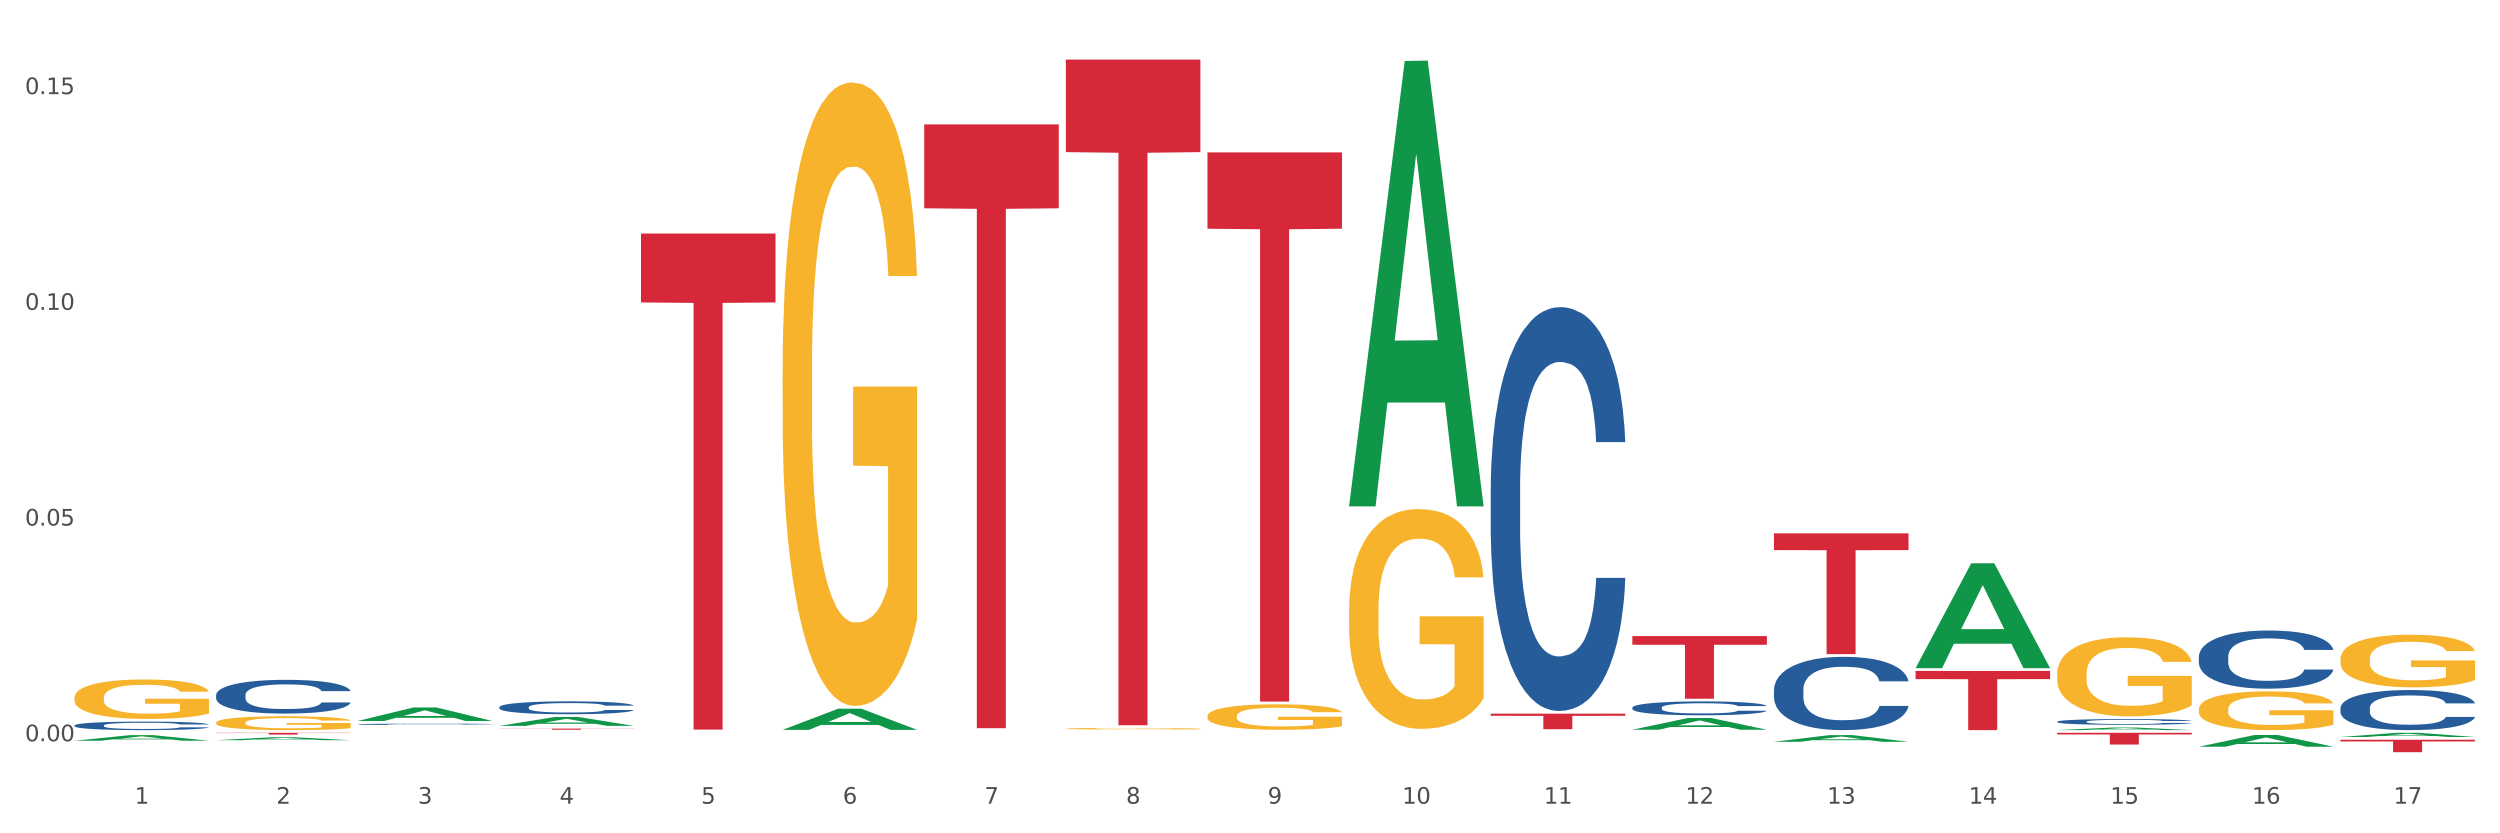 <?xml version="1.0" encoding="utf-8" standalone="no"?>
<!DOCTYPE svg PUBLIC "-//W3C//DTD SVG 1.1//EN"
  "http://www.w3.org/Graphics/SVG/1.1/DTD/svg11.dtd">
<svg xmlns:xlink="http://www.w3.org/1999/xlink" width="1080pt" height="360pt" viewBox="0 0 1080 360" xmlns="http://www.w3.org/2000/svg" version="1.1">
 <rect x="0" y="0" width="1080" height="360" fill="#333333" stroke="none"/>
 <defs>
  <style type="text/css">*{stroke-linejoin: round; stroke-linecap: butt}</style>
 </defs>
 <g id="figure_1">
  <g id="patch_1">
   <path d="M 0 360 
L 1080 360 
L 1080 0 
L 0 0 
z
" style="fill: #ffffff; stroke: #ffffff; stroke-linejoin: miter"/>
  </g>
  <g id="axes_1">
   <g id="matplotlib.axis_1">
    <g id="xtick_1">
     <g id="text_1">
      <!-- 1 -->
      <g style="fill: #4d4d4d" transform="translate(58.182 347.204) scale(0.096 -0.096)">
       <defs>
        <path id="DejaVuSans-31" d="M 794 531 
L 1825 531 
L 1825 4091 
L 703 3866 
L 703 4441 
L 1819 4666 
L 2450 4666 
L 2450 531 
L 3481 531 
L 3481 0 
L 794 0 
L 794 531 
z
" transform="scale(0.016)"/>
       </defs>
       <use xlink:href="#DejaVuSans-31"/>
      </g>
     </g>
    </g>
    <g id="xtick_2">
     <g id="text_2">
      <!-- 2 -->
      <g style="fill: #4d4d4d" transform="translate(119.364 347.204) scale(0.096 -0.096)">
       <defs>
        <path id="DejaVuSans-32" d="M 1228 531 
L 3431 531 
L 3431 0 
L 469 0 
L 469 531 
Q 828 903 1448 1529 
Q 2069 2156 2228 2338 
Q 2531 2678 2651 2914 
Q 2772 3150 2772 3378 
Q 2772 3750 2511 3984 
Q 2250 4219 1831 4219 
Q 1534 4219 1204 4116 
Q 875 4013 500 3803 
L 500 4441 
Q 881 4594 1212 4672 
Q 1544 4750 1819 4750 
Q 2544 4750 2975 4387 
Q 3406 4025 3406 3419 
Q 3406 3131 3298 2873 
Q 3191 2616 2906 2266 
Q 2828 2175 2409 1742 
Q 1991 1309 1228 531 
z
" transform="scale(0.016)"/>
       </defs>
       <use xlink:href="#DejaVuSans-32"/>
      </g>
     </g>
    </g>
    <g id="xtick_3">
     <g id="text_3">
      <!-- 3 -->
      <g style="fill: #4d4d4d" transform="translate(180.545 347.204) scale(0.096 -0.096)">
       <defs>
        <path id="DejaVuSans-33" d="M 2597 2516 
Q 3050 2419 3304 2112 
Q 3559 1806 3559 1356 
Q 3559 666 3084 287 
Q 2609 -91 1734 -91 
Q 1441 -91 1130 -33 
Q 819 25 488 141 
L 488 750 
Q 750 597 1062 519 
Q 1375 441 1716 441 
Q 2309 441 2620 675 
Q 2931 909 2931 1356 
Q 2931 1769 2642 2001 
Q 2353 2234 1838 2234 
L 1294 2234 
L 1294 2753 
L 1863 2753 
Q 2328 2753 2575 2939 
Q 2822 3125 2822 3475 
Q 2822 3834 2567 4026 
Q 2313 4219 1838 4219 
Q 1578 4219 1281 4162 
Q 984 4106 628 3988 
L 628 4550 
Q 988 4650 1302 4700 
Q 1616 4750 1894 4750 
Q 2613 4750 3031 4423 
Q 3450 4097 3450 3541 
Q 3450 3153 3228 2886 
Q 3006 2619 2597 2516 
z
" transform="scale(0.016)"/>
       </defs>
       <use xlink:href="#DejaVuSans-33"/>
      </g>
     </g>
    </g>
    <g id="xtick_4">
     <g id="text_4">
      <!-- 4 -->
      <g style="fill: #4d4d4d" transform="translate(241.726 347.204) scale(0.096 -0.096)">
       <defs>
        <path id="DejaVuSans-34" d="M 2419 4116 
L 825 1625 
L 2419 1625 
L 2419 4116 
z
M 2253 4666 
L 3047 4666 
L 3047 1625 
L 3713 1625 
L 3713 1100 
L 3047 1100 
L 3047 0 
L 2419 0 
L 2419 1100 
L 313 1100 
L 313 1709 
L 2253 4666 
z
" transform="scale(0.016)"/>
       </defs>
       <use xlink:href="#DejaVuSans-34"/>
      </g>
     </g>
    </g>
    <g id="xtick_5">
     <g id="text_5">
      <!-- 5 -->
      <g style="fill: #4d4d4d" transform="translate(302.908 347.204) scale(0.096 -0.096)">
       <defs>
        <path id="DejaVuSans-35" d="M 691 4666 
L 3169 4666 
L 3169 4134 
L 1269 4134 
L 1269 2991 
Q 1406 3038 1543 3061 
Q 1681 3084 1819 3084 
Q 2600 3084 3056 2656 
Q 3513 2228 3513 1497 
Q 3513 744 3044 326 
Q 2575 -91 1722 -91 
Q 1428 -91 1123 -41 
Q 819 9 494 109 
L 494 744 
Q 775 591 1075 516 
Q 1375 441 1709 441 
Q 2250 441 2565 725 
Q 2881 1009 2881 1497 
Q 2881 1984 2565 2268 
Q 2250 2553 1709 2553 
Q 1456 2553 1204 2497 
Q 953 2441 691 2322 
L 691 4666 
z
" transform="scale(0.016)"/>
       </defs>
       <use xlink:href="#DejaVuSans-35"/>
      </g>
     </g>
    </g>
    <g id="xtick_6">
     <g id="text_6">
      <!-- 6 -->
      <g style="fill: #4d4d4d" transform="translate(364.089 347.204) scale(0.096 -0.096)">
       <defs>
        <path id="DejaVuSans-36" d="M 2113 2584 
Q 1688 2584 1439 2293 
Q 1191 2003 1191 1497 
Q 1191 994 1439 701 
Q 1688 409 2113 409 
Q 2538 409 2786 701 
Q 3034 994 3034 1497 
Q 3034 2003 2786 2293 
Q 2538 2584 2113 2584 
z
M 3366 4563 
L 3366 3988 
Q 3128 4100 2886 4159 
Q 2644 4219 2406 4219 
Q 1781 4219 1451 3797 
Q 1122 3375 1075 2522 
Q 1259 2794 1537 2939 
Q 1816 3084 2150 3084 
Q 2853 3084 3261 2657 
Q 3669 2231 3669 1497 
Q 3669 778 3244 343 
Q 2819 -91 2113 -91 
Q 1303 -91 875 529 
Q 447 1150 447 2328 
Q 447 3434 972 4092 
Q 1497 4750 2381 4750 
Q 2619 4750 2861 4703 
Q 3103 4656 3366 4563 
z
" transform="scale(0.016)"/>
       </defs>
       <use xlink:href="#DejaVuSans-36"/>
      </g>
     </g>
    </g>
    <g id="xtick_7">
     <g id="text_7">
      <!-- 7 -->
      <g style="fill: #4d4d4d" transform="translate(425.271 347.204) scale(0.096 -0.096)">
       <defs>
        <path id="DejaVuSans-37" d="M 525 4666 
L 3525 4666 
L 3525 4397 
L 1831 0 
L 1172 0 
L 2766 4134 
L 525 4134 
L 525 4666 
z
" transform="scale(0.016)"/>
       </defs>
       <use xlink:href="#DejaVuSans-37"/>
      </g>
     </g>
    </g>
    <g id="xtick_8">
     <g id="text_8">
      <!-- 8 -->
      <g style="fill: #4d4d4d" transform="translate(486.452 347.204) scale(0.096 -0.096)">
       <defs>
        <path id="DejaVuSans-38" d="M 2034 2216 
Q 1584 2216 1326 1975 
Q 1069 1734 1069 1313 
Q 1069 891 1326 650 
Q 1584 409 2034 409 
Q 2484 409 2743 651 
Q 3003 894 3003 1313 
Q 3003 1734 2745 1975 
Q 2488 2216 2034 2216 
z
M 1403 2484 
Q 997 2584 770 2862 
Q 544 3141 544 3541 
Q 544 4100 942 4425 
Q 1341 4750 2034 4750 
Q 2731 4750 3128 4425 
Q 3525 4100 3525 3541 
Q 3525 3141 3298 2862 
Q 3072 2584 2669 2484 
Q 3125 2378 3379 2068 
Q 3634 1759 3634 1313 
Q 3634 634 3220 271 
Q 2806 -91 2034 -91 
Q 1263 -91 848 271 
Q 434 634 434 1313 
Q 434 1759 690 2068 
Q 947 2378 1403 2484 
z
M 1172 3481 
Q 1172 3119 1398 2916 
Q 1625 2713 2034 2713 
Q 2441 2713 2670 2916 
Q 2900 3119 2900 3481 
Q 2900 3844 2670 4047 
Q 2441 4250 2034 4250 
Q 1625 4250 1398 4047 
Q 1172 3844 1172 3481 
z
" transform="scale(0.016)"/>
       </defs>
       <use xlink:href="#DejaVuSans-38"/>
      </g>
     </g>
    </g>
    <g id="xtick_9">
     <g id="text_9">
      <!-- 9 -->
      <g style="fill: #4d4d4d" transform="translate(547.634 347.204) scale(0.096 -0.096)">
       <defs>
        <path id="DejaVuSans-39" d="M 703 97 
L 703 672 
Q 941 559 1184 500 
Q 1428 441 1663 441 
Q 2288 441 2617 861 
Q 2947 1281 2994 2138 
Q 2813 1869 2534 1725 
Q 2256 1581 1919 1581 
Q 1219 1581 811 2004 
Q 403 2428 403 3163 
Q 403 3881 828 4315 
Q 1253 4750 1959 4750 
Q 2769 4750 3195 4129 
Q 3622 3509 3622 2328 
Q 3622 1225 3098 567 
Q 2575 -91 1691 -91 
Q 1453 -91 1209 -44 
Q 966 3 703 97 
z
M 1959 2075 
Q 2384 2075 2632 2365 
Q 2881 2656 2881 3163 
Q 2881 3666 2632 3958 
Q 2384 4250 1959 4250 
Q 1534 4250 1286 3958 
Q 1038 3666 1038 3163 
Q 1038 2656 1286 2365 
Q 1534 2075 1959 2075 
z
" transform="scale(0.016)"/>
       </defs>
       <use xlink:href="#DejaVuSans-39"/>
      </g>
     </g>
    </g>
    <g id="xtick_10">
     <g id="text_10">
      <!-- 10 -->
      <g style="fill: #4d4d4d" transform="translate(605.761 347.204) scale(0.096 -0.096)">
       <defs>
        <path id="DejaVuSans-30" d="M 2034 4250 
Q 1547 4250 1301 3770 
Q 1056 3291 1056 2328 
Q 1056 1369 1301 889 
Q 1547 409 2034 409 
Q 2525 409 2770 889 
Q 3016 1369 3016 2328 
Q 3016 3291 2770 3770 
Q 2525 4250 2034 4250 
z
M 2034 4750 
Q 2819 4750 3233 4129 
Q 3647 3509 3647 2328 
Q 3647 1150 3233 529 
Q 2819 -91 2034 -91 
Q 1250 -91 836 529 
Q 422 1150 422 2328 
Q 422 3509 836 4129 
Q 1250 4750 2034 4750 
z
" transform="scale(0.016)"/>
       </defs>
       <use xlink:href="#DejaVuSans-31"/>
       <use xlink:href="#DejaVuSans-30" transform="translate(63.623 0)"/>
      </g>
     </g>
    </g>
    <g id="xtick_11">
     <g id="text_11">
      <!-- 11 -->
      <g style="fill: #4d4d4d" transform="translate(666.942 347.204) scale(0.096 -0.096)">
       <use xlink:href="#DejaVuSans-31"/>
       <use xlink:href="#DejaVuSans-31" transform="translate(63.623 0)"/>
      </g>
     </g>
    </g>
    <g id="xtick_12">
     <g id="text_12">
      <!-- 12 -->
      <g style="fill: #4d4d4d" transform="translate(728.124 347.204) scale(0.096 -0.096)">
       <use xlink:href="#DejaVuSans-31"/>
       <use xlink:href="#DejaVuSans-32" transform="translate(63.623 0)"/>
      </g>
     </g>
    </g>
    <g id="xtick_13">
     <g id="text_13">
      <!-- 13 -->
      <g style="fill: #4d4d4d" transform="translate(789.305 347.204) scale(0.096 -0.096)">
       <use xlink:href="#DejaVuSans-31"/>
       <use xlink:href="#DejaVuSans-33" transform="translate(63.623 0)"/>
      </g>
     </g>
    </g>
    <g id="xtick_14">
     <g id="text_14">
      <!-- 14 -->
      <g style="fill: #4d4d4d" transform="translate(850.487 347.204) scale(0.096 -0.096)">
       <use xlink:href="#DejaVuSans-31"/>
       <use xlink:href="#DejaVuSans-34" transform="translate(63.623 0)"/>
      </g>
     </g>
    </g>
    <g id="xtick_15">
     <g id="text_15">
      <!-- 15 -->
      <g style="fill: #4d4d4d" transform="translate(911.668 347.204) scale(0.096 -0.096)">
       <use xlink:href="#DejaVuSans-31"/>
       <use xlink:href="#DejaVuSans-35" transform="translate(63.623 0)"/>
      </g>
     </g>
    </g>
    <g id="xtick_16">
     <g id="text_16">
      <!-- 16 -->
      <g style="fill: #4d4d4d" transform="translate(972.849 347.204) scale(0.096 -0.096)">
       <use xlink:href="#DejaVuSans-31"/>
       <use xlink:href="#DejaVuSans-36" transform="translate(63.623 0)"/>
      </g>
     </g>
    </g>
    <g id="xtick_17">
     <g id="text_17">
      <!-- 17 -->
      <g style="fill: #4d4d4d" transform="translate(1034.031 347.204) scale(0.096 -0.096)">
       <use xlink:href="#DejaVuSans-31"/>
       <use xlink:href="#DejaVuSans-37" transform="translate(63.623 0)"/>
      </g>
     </g>
    </g>
    <g id="xtick_18"/>
    <g id="xtick_19"/>
    <g id="xtick_20"/>
    <g id="xtick_21"/>
    <g id="xtick_22"/>
    <g id="xtick_23"/>
    <g id="xtick_24"/>
    <g id="xtick_25"/>
    <g id="xtick_26"/>
    <g id="xtick_27"/>
    <g id="xtick_28"/>
    <g id="xtick_29"/>
    <g id="xtick_30"/>
    <g id="xtick_31"/>
    <g id="xtick_32"/>
    <g id="xtick_33"/>
   </g>
   <g id="matplotlib.axis_2">
    <g id="ytick_1">
     <g id="text_18">
      <!-- 0.00 -->
      <g style="fill: #4d4d4d" transform="translate(10.8 320.222) scale(0.096 -0.096)">
       <defs>
        <path id="DejaVuSans-2e" d="M 684 794 
L 1344 794 
L 1344 0 
L 684 0 
L 684 794 
z
" transform="scale(0.016)"/>
       </defs>
       <use xlink:href="#DejaVuSans-30"/>
       <use xlink:href="#DejaVuSans-2e" transform="translate(63.623 0)"/>
       <use xlink:href="#DejaVuSans-30" transform="translate(95.41 0)"/>
       <use xlink:href="#DejaVuSans-30" transform="translate(159.033 0)"/>
      </g>
     </g>
    </g>
    <g id="ytick_2">
     <g id="text_19">
      <!-- 0.05 -->
      <g style="fill: #4d4d4d" transform="translate(10.8 227.036) scale(0.096 -0.096)">
       <use xlink:href="#DejaVuSans-30"/>
       <use xlink:href="#DejaVuSans-2e" transform="translate(63.623 0)"/>
       <use xlink:href="#DejaVuSans-30" transform="translate(95.41 0)"/>
       <use xlink:href="#DejaVuSans-35" transform="translate(159.033 0)"/>
      </g>
     </g>
    </g>
    <g id="ytick_3">
     <g id="text_20">
      <!-- 0.10 -->
      <g style="fill: #4d4d4d" transform="translate(10.8 133.85) scale(0.096 -0.096)">
       <use xlink:href="#DejaVuSans-30"/>
       <use xlink:href="#DejaVuSans-2e" transform="translate(63.623 0)"/>
       <use xlink:href="#DejaVuSans-31" transform="translate(95.41 0)"/>
       <use xlink:href="#DejaVuSans-30" transform="translate(159.033 0)"/>
      </g>
     </g>
    </g>
    <g id="ytick_4">
     <g id="text_21">
      <!-- 0.15 -->
      <g style="fill: #4d4d4d" transform="translate(10.8 40.664) scale(0.096 -0.096)">
       <use xlink:href="#DejaVuSans-30"/>
       <use xlink:href="#DejaVuSans-2e" transform="translate(63.623 0)"/>
       <use xlink:href="#DejaVuSans-31" transform="translate(95.41 0)"/>
       <use xlink:href="#DejaVuSans-35" transform="translate(159.033 0)"/>
      </g>
     </g>
    </g>
    <g id="ytick_5"/>
    <g id="ytick_6"/>
    <g id="ytick_7"/>
   </g>
   <g id="PolyCollection_1">
    <path d="M 276.901 100.872 
L 335.023 100.872 
L 335.023 130.656 
L 312.16 130.857 
L 312.16 315.198 
L 299.626 315.198 
L 299.626 130.857 
L 276.901 130.656 
L 276.901 101.073 
L 276.901 100.872 
z
" clip-path="url(#pb83d690056)" style="fill: #d62839"/>
    <path d="M 399.263 53.726 
L 457.386 53.726 
L 457.386 89.975 
L 434.523 90.22 
L 434.523 314.572 
L 421.989 314.572 
L 421.989 90.22 
L 399.263 89.975 
L 399.263 53.971 
L 399.263 53.726 
z
" clip-path="url(#pb83d690056)" style="fill: #d62839"/>
    <path d="M 460.445 25.759 
L 518.567 25.759 
L 518.567 65.72 
L 495.704 65.99 
L 495.704 313.315 
L 483.17 313.315 
L 483.17 65.99 
L 460.445 65.72 
L 460.445 26.03 
L 460.445 25.759 
z
" clip-path="url(#pb83d690056)" style="fill: #d62839"/>
    <path d="M 521.626 65.838 
L 579.749 65.838 
L 579.749 98.809 
L 556.885 99.032 
L 556.885 303.096 
L 544.352 303.096 
L 544.352 99.032 
L 521.626 98.809 
L 521.626 66.061 
L 521.626 65.838 
z
" clip-path="url(#pb83d690056)" style="fill: #d62839"/>
    <path d="M 215.719 314.749 
L 273.842 314.749 
L 273.842 314.818 
L 250.978 314.819 
L 250.978 315.245 
L 238.445 315.245 
L 238.445 314.819 
L 215.719 314.818 
L 215.719 314.75 
L 215.719 314.749 
z
" clip-path="url(#pb83d690056)" style="fill: #d62839"/>
    <path d="M 93.356 316.575 
L 151.479 316.575 
L 151.479 316.68 
L 128.615 316.68 
L 128.615 317.328 
L 116.082 317.328 
L 116.082 316.68 
L 93.356 316.68 
L 93.356 316.576 
L 93.356 316.575 
z
" clip-path="url(#pb83d690056)" style="fill: #d62839"/>
    <path d="M 705.171 274.776 
L 763.293 274.776 
L 763.293 278.537 
L 740.43 278.562 
L 740.43 301.842 
L 727.896 301.842 
L 727.896 278.562 
L 705.171 278.537 
L 705.171 274.801 
L 705.171 274.776 
z
" clip-path="url(#pb83d690056)" style="fill: #d62839"/>
    <path d="M 643.989 308.305 
L 702.112 308.305 
L 702.112 309.237 
L 679.248 309.243 
L 679.248 315.006 
L 666.715 315.006 
L 666.715 309.243 
L 643.989 309.237 
L 643.989 308.312 
L 643.989 308.305 
z
" clip-path="url(#pb83d690056)" style="fill: #d62839"/>
    <path d="M 93.356 319.771 
L 93.416 319.77 
L 117.384 318.493 
L 127.331 318.492 
L 151.479 319.774 
L 139.974 319.774 
L 134.761 319.475 
L 110.014 319.475 
L 109.834 319.48 
L 104.801 319.774 
L 93.356 319.774 
L 93.356 319.771 
L 113.13 319.297 
L 131.645 319.296 
L 122.478 318.765 
L 122.358 318.763 
L 122.238 318.766 
L 113.07 319.296 
L 113.13 319.297 
L 93.356 319.771 
z
" clip-path="url(#pb83d690056)" style="fill: #109648"/>
    <path d="M 32.175 319.988 
L 32.235 319.986 
L 56.203 317.579 
L 66.15 317.577 
L 90.297 319.993 
L 78.793 319.993 
L 73.58 319.43 
L 48.833 319.43 
L 48.653 319.439 
L 43.62 319.993 
L 32.175 319.993 
L 32.175 319.988 
L 51.949 319.094 
L 70.464 319.092 
L 61.296 318.091 
L 61.176 318.087 
L 61.056 318.094 
L 51.889 319.092 
L 51.949 319.094 
L 32.175 319.988 
z
" clip-path="url(#pb83d690056)" style="fill: #109648"/>
    <path d="M 338.082 160.08 
L 338.151 159.834 
L 338.151 150.978 
L 338.288 143.352 
L 338.974 124.902 
L 340.003 109.651 
L 340.758 101.533 
L 341.513 94.891 
L 342.405 88.249 
L 343.503 81.361 
L 345.493 71.275 
L 346.728 66.109 
L 348.238 60.698 
L 350.983 52.826 
L 352.973 48.398 
L 355.032 44.708 
L 358.394 40.28 
L 360.59 38.312 
L 362.923 36.836 
L 365.737 35.852 
L 367.864 35.606 
L 372.53 36.344 
L 376.51 38.558 
L 378.431 40.28 
L 380.902 43.232 
L 382.206 45.2 
L 384.333 49.136 
L 386.529 54.302 
L 388.038 58.73 
L 390.303 67.093 
L 392.019 75.457 
L 393.597 85.789 
L 394.42 92.923 
L 395.038 99.565 
L 395.587 107.191 
L 396.136 119.245 
L 383.784 119.245 
L 383.304 110.635 
L 382.549 102.517 
L 381.451 94.645 
L 380.49 89.725 
L 378.843 83.575 
L 377.334 79.639 
L 375.755 76.687 
L 373.834 74.227 
L 372.324 72.997 
L 370.197 72.013 
L 366.011 72.259 
L 363.198 74.227 
L 361.276 76.687 
L 360.041 78.901 
L 358.943 81.361 
L 357.708 84.805 
L 356.267 89.971 
L 355.237 94.645 
L 354.208 100.549 
L 353.385 106.453 
L 352.63 113.341 
L 352.012 120.721 
L 351.532 128.346 
L 351.12 137.694 
L 350.777 153.192 
L 350.777 186.893 
L 350.914 194.519 
L 351.257 204.605 
L 351.669 212.231 
L 352.355 221.333 
L 352.973 227.483 
L 354.139 236.339 
L 355.443 243.718 
L 356.473 248.392 
L 357.502 252.328 
L 359.286 257.74 
L 361.276 262.168 
L 362.992 264.874 
L 365.325 267.334 
L 366.903 268.318 
L 368.276 268.81 
L 371.638 268.81 
L 374.04 268.072 
L 376.716 266.35 
L 378.775 264.136 
L 380.49 261.43 
L 382.412 257.002 
L 383.647 252.82 
L 383.647 201.407 
L 368.55 201.161 
L 368.55 166.968 
L 396.204 166.968 
L 396.204 267.334 
L 395.038 272.5 
L 393.734 277.174 
L 392.362 281.356 
L 390.303 286.522 
L 387.833 291.442 
L 385.637 294.886 
L 383.304 297.838 
L 380.559 300.544 
L 376.99 303.003 
L 374.795 303.987 
L 372.05 304.725 
L 368.824 304.971 
L 366.011 304.479 
L 363.266 303.249 
L 360.384 301.036 
L 357.571 297.838 
L 355.443 294.64 
L 353.316 290.704 
L 351.052 285.538 
L 349.267 280.618 
L 347.895 276.19 
L 346.385 270.532 
L 344.738 263.152 
L 343.503 256.51 
L 342.405 249.622 
L 341.239 240.767 
L 340.415 233.141 
L 339.592 223.547 
L 339.111 216.413 
L 338.562 205.343 
L 338.151 189.845 
L 338.082 160.08 
z
" clip-path="url(#pb83d690056)" style="fill: #f7b32b"/>
    <path d="M 154.538 314.364 
L 154.606 314.364 
L 154.606 314.364 
L 154.744 314.364 
L 155.43 314.364 
L 156.459 314.363 
L 157.214 314.363 
L 157.969 314.363 
L 158.861 314.363 
L 159.959 314.362 
L 161.949 314.362 
L 163.184 314.362 
L 164.694 314.362 
L 167.439 314.362 
L 169.429 314.362 
L 171.487 314.361 
L 174.85 314.361 
L 177.046 314.361 
L 179.379 314.361 
L 182.192 314.361 
L 184.32 314.361 
L 188.986 314.361 
L 192.966 314.361 
L 194.887 314.361 
L 197.358 314.361 
L 198.661 314.361 
L 200.789 314.362 
L 202.985 314.362 
L 204.494 314.362 
L 206.759 314.362 
L 208.474 314.362 
L 210.053 314.363 
L 210.876 314.363 
L 211.494 314.363 
L 212.043 314.363 
L 212.592 314.363 
L 200.24 314.363 
L 199.759 314.363 
L 199.005 314.363 
L 197.907 314.363 
L 196.946 314.363 
L 195.299 314.362 
L 193.789 314.362 
L 192.211 314.362 
L 190.29 314.362 
L 188.78 314.362 
L 186.653 314.362 
L 182.467 314.362 
L 179.653 314.362 
L 177.732 314.362 
L 176.497 314.362 
L 175.399 314.362 
L 174.164 314.362 
L 172.723 314.363 
L 171.693 314.363 
L 170.664 314.363 
L 169.84 314.363 
L 169.086 314.363 
L 168.468 314.363 
L 167.988 314.364 
L 167.576 314.364 
L 167.233 314.364 
L 167.233 314.365 
L 167.37 314.365 
L 167.713 314.366 
L 168.125 314.366 
L 168.811 314.366 
L 169.429 314.366 
L 170.595 314.366 
L 171.899 314.367 
L 172.928 314.367 
L 173.958 314.367 
L 175.742 314.367 
L 177.732 314.367 
L 179.447 314.367 
L 181.781 314.367 
L 183.359 314.367 
L 184.731 314.367 
L 188.094 314.367 
L 190.495 314.367 
L 193.172 314.367 
L 195.23 314.367 
L 196.946 314.367 
L 198.867 314.367 
L 200.102 314.367 
L 200.102 314.366 
L 185.006 314.365 
L 185.006 314.365 
L 212.66 314.365 
L 212.66 314.367 
L 211.494 314.367 
L 210.19 314.367 
L 208.817 314.368 
L 206.759 314.368 
L 204.288 314.368 
L 202.092 314.368 
L 199.759 314.368 
L 197.014 314.368 
L 193.446 314.368 
L 191.25 314.368 
L 188.505 314.368 
L 185.28 314.368 
L 182.467 314.368 
L 179.722 314.368 
L 176.84 314.368 
L 174.026 314.368 
L 171.899 314.368 
L 169.772 314.368 
L 167.507 314.368 
L 165.723 314.368 
L 164.351 314.367 
L 162.841 314.367 
L 161.194 314.367 
L 159.959 314.367 
L 158.861 314.367 
L 157.694 314.367 
L 156.871 314.366 
L 156.048 314.366 
L 155.567 314.366 
L 155.018 314.366 
L 154.606 314.365 
L 154.538 314.364 
z
" clip-path="url(#pb83d690056)" style="fill: #f7b32b"/>
    <path d="M 1011.078 319.551 
L 1069.2 319.551 
L 1069.2 320.301 
L 1046.337 320.306 
L 1046.337 324.95 
L 1033.803 324.95 
L 1033.803 320.306 
L 1011.078 320.301 
L 1011.078 319.556 
L 1011.078 319.551 
z
" clip-path="url(#pb83d690056)" style="fill: #d62839"/>
    <path d="M 888.715 316.575 
L 946.837 316.575 
L 946.837 317.279 
L 923.974 317.284 
L 923.974 321.642 
L 911.44 321.642 
L 911.44 317.284 
L 888.715 317.279 
L 888.715 316.58 
L 888.715 316.575 
z
" clip-path="url(#pb83d690056)" style="fill: #d62839"/>
    <path d="M 827.533 289.83 
L 885.656 289.83 
L 885.656 293.385 
L 862.792 293.409 
L 862.792 315.412 
L 850.259 315.412 
L 850.259 293.409 
L 827.533 293.385 
L 827.533 289.854 
L 827.533 289.83 
z
" clip-path="url(#pb83d690056)" style="fill: #d62839"/>
    <path d="M 766.352 230.386 
L 824.474 230.386 
L 824.474 237.64 
L 801.611 237.689 
L 801.611 282.586 
L 789.078 282.586 
L 789.078 237.689 
L 766.352 237.64 
L 766.352 230.435 
L 766.352 230.386 
z
" clip-path="url(#pb83d690056)" style="fill: #d62839"/>
    <path d="M 521.626 309.35 
L 521.695 309.34 
L 521.695 308.978 
L 521.832 308.666 
L 522.518 307.911 
L 523.548 307.287 
L 524.303 306.955 
L 525.057 306.684 
L 525.949 306.412 
L 527.047 306.13 
L 529.037 305.718 
L 530.273 305.506 
L 531.782 305.285 
L 534.527 304.963 
L 536.517 304.782 
L 538.576 304.631 
L 541.938 304.45 
L 544.134 304.369 
L 546.467 304.309 
L 549.281 304.269 
L 551.408 304.259 
L 556.074 304.289 
L 560.054 304.38 
L 561.976 304.45 
L 564.446 304.571 
L 565.75 304.651 
L 567.877 304.812 
L 570.073 305.024 
L 571.583 305.205 
L 573.847 305.547 
L 575.563 305.889 
L 577.141 306.311 
L 577.965 306.603 
L 578.582 306.875 
L 579.131 307.187 
L 579.68 307.68 
L 567.328 307.68 
L 566.848 307.328 
L 566.093 306.996 
L 564.995 306.674 
L 564.034 306.472 
L 562.387 306.221 
L 560.878 306.06 
L 559.299 305.939 
L 557.378 305.839 
L 555.868 305.788 
L 553.741 305.748 
L 549.555 305.758 
L 546.742 305.839 
L 544.82 305.939 
L 543.585 306.03 
L 542.487 306.13 
L 541.252 306.271 
L 539.811 306.482 
L 538.782 306.674 
L 537.752 306.915 
L 536.929 307.157 
L 536.174 307.438 
L 535.556 307.74 
L 535.076 308.052 
L 534.664 308.434 
L 534.321 309.068 
L 534.321 310.447 
L 534.459 310.759 
L 534.802 311.171 
L 535.213 311.483 
L 535.9 311.856 
L 536.517 312.107 
L 537.684 312.469 
L 538.988 312.771 
L 540.017 312.962 
L 541.046 313.123 
L 542.83 313.345 
L 544.82 313.526 
L 546.536 313.636 
L 548.869 313.737 
L 550.447 313.777 
L 551.82 313.797 
L 555.182 313.797 
L 557.584 313.767 
L 560.26 313.697 
L 562.319 313.606 
L 564.034 313.496 
L 565.956 313.314 
L 567.191 313.143 
L 567.191 311.041 
L 552.094 311.03 
L 552.094 309.632 
L 579.749 309.632 
L 579.749 313.737 
L 578.582 313.948 
L 577.278 314.14 
L 575.906 314.311 
L 573.847 314.522 
L 571.377 314.723 
L 569.181 314.864 
L 566.848 314.985 
L 564.103 315.095 
L 560.535 315.196 
L 558.339 315.236 
L 555.594 315.266 
L 552.369 315.277 
L 549.555 315.256 
L 546.81 315.206 
L 543.928 315.116 
L 541.115 314.985 
L 538.988 314.854 
L 536.86 314.693 
L 534.596 314.482 
L 532.812 314.28 
L 531.439 314.099 
L 529.93 313.868 
L 528.283 313.566 
L 527.047 313.294 
L 525.949 313.013 
L 524.783 312.65 
L 523.959 312.338 
L 523.136 311.946 
L 522.656 311.654 
L 522.107 311.201 
L 521.695 310.568 
L 521.626 309.35 
z
" clip-path="url(#pb83d690056)" style="fill: #f7b32b"/>
    <path d="M 460.445 314.795 
L 460.514 314.794 
L 460.514 314.772 
L 460.651 314.752 
L 461.337 314.705 
L 462.366 314.667 
L 463.121 314.646 
L 463.876 314.629 
L 464.768 314.612 
L 465.866 314.595 
L 467.856 314.569 
L 469.091 314.556 
L 470.601 314.542 
L 473.346 314.522 
L 475.336 314.511 
L 477.394 314.501 
L 480.757 314.49 
L 482.953 314.485 
L 485.286 314.481 
L 488.099 314.479 
L 490.227 314.478 
L 494.893 314.48 
L 498.873 314.486 
L 500.794 314.49 
L 503.265 314.498 
L 504.568 314.503 
L 506.696 314.513 
L 508.892 314.526 
L 510.401 314.537 
L 512.666 314.558 
L 514.381 314.58 
L 515.96 314.606 
L 516.783 314.624 
L 517.401 314.641 
L 517.95 314.66 
L 518.499 314.691 
L 506.147 314.691 
L 505.666 314.669 
L 504.912 314.648 
L 503.814 314.628 
L 502.853 314.616 
L 501.206 314.6 
L 499.696 314.59 
L 498.118 314.583 
L 496.197 314.576 
L 494.687 314.573 
L 492.56 314.571 
L 488.374 314.571 
L 485.56 314.576 
L 483.639 314.583 
L 482.404 314.588 
L 481.306 314.595 
L 480.071 314.603 
L 478.63 314.617 
L 477.6 314.628 
L 476.571 314.643 
L 475.747 314.658 
L 474.993 314.676 
L 474.375 314.695 
L 473.895 314.714 
L 473.483 314.738 
L 473.14 314.777 
L 473.14 314.863 
L 473.277 314.883 
L 473.62 314.908 
L 474.032 314.928 
L 474.718 314.951 
L 475.336 314.966 
L 476.502 314.989 
L 477.806 315.008 
L 478.835 315.02 
L 479.865 315.03 
L 481.649 315.044 
L 483.639 315.055 
L 485.354 315.062 
L 487.688 315.068 
L 489.266 315.07 
L 490.638 315.072 
L 494.001 315.072 
L 496.403 315.07 
L 499.079 315.065 
L 501.137 315.06 
L 502.853 315.053 
L 504.774 315.042 
L 506.01 315.031 
L 506.01 314.9 
L 490.913 314.9 
L 490.913 314.812 
L 518.567 314.812 
L 518.567 315.068 
L 517.401 315.081 
L 516.097 315.093 
L 514.724 315.104 
L 512.666 315.117 
L 510.195 315.129 
L 508 315.138 
L 505.666 315.146 
L 502.922 315.152 
L 499.353 315.159 
L 497.157 315.161 
L 494.413 315.163 
L 491.187 315.164 
L 488.374 315.162 
L 485.629 315.159 
L 482.747 315.154 
L 479.933 315.146 
L 477.806 315.137 
L 475.679 315.127 
L 473.414 315.114 
L 471.63 315.102 
L 470.258 315.09 
L 468.748 315.076 
L 467.101 315.057 
L 465.866 315.04 
L 464.768 315.023 
L 463.601 315 
L 462.778 314.981 
L 461.955 314.956 
L 461.474 314.938 
L 460.925 314.91 
L 460.514 314.871 
L 460.445 314.795 
z
" clip-path="url(#pb83d690056)" style="fill: #f7b32b"/>
    <path d="M 888.715 291.101 
L 888.783 291.069 
L 888.783 289.947 
L 888.921 288.98 
L 889.607 286.641 
L 890.636 284.707 
L 891.391 283.678 
L 892.146 282.836 
L 893.038 281.994 
L 894.136 281.121 
L 896.126 279.842 
L 897.361 279.187 
L 898.871 278.501 
L 901.616 277.503 
L 903.606 276.942 
L 905.664 276.474 
L 909.027 275.913 
L 911.223 275.663 
L 913.556 275.476 
L 916.369 275.351 
L 918.497 275.32 
L 923.163 275.414 
L 927.143 275.694 
L 929.064 275.913 
L 931.535 276.287 
L 932.838 276.536 
L 934.966 277.035 
L 937.162 277.69 
L 938.671 278.252 
L 940.936 279.312 
L 942.651 280.372 
L 944.23 281.682 
L 945.053 282.587 
L 945.671 283.429 
L 946.22 284.395 
L 946.769 285.924 
L 934.417 285.924 
L 933.936 284.832 
L 933.182 283.803 
L 932.084 282.805 
L 931.123 282.181 
L 929.476 281.401 
L 927.966 280.902 
L 926.388 280.528 
L 924.467 280.216 
L 922.957 280.06 
L 920.83 279.936 
L 916.644 279.967 
L 913.83 280.216 
L 911.909 280.528 
L 910.674 280.809 
L 909.576 281.121 
L 908.341 281.557 
L 906.899 282.212 
L 905.87 282.805 
L 904.841 283.553 
L 904.017 284.302 
L 903.263 285.175 
L 902.645 286.111 
L 902.165 287.077 
L 901.753 288.263 
L 901.41 290.227 
L 901.41 294.5 
L 901.547 295.467 
L 901.89 296.745 
L 902.302 297.712 
L 902.988 298.866 
L 903.606 299.646 
L 904.772 300.768 
L 906.076 301.704 
L 907.105 302.297 
L 908.135 302.796 
L 909.919 303.482 
L 911.909 304.043 
L 913.624 304.386 
L 915.958 304.698 
L 917.536 304.823 
L 918.908 304.885 
L 922.271 304.885 
L 924.672 304.792 
L 927.349 304.573 
L 929.407 304.293 
L 931.123 303.949 
L 933.044 303.388 
L 934.279 302.858 
L 934.279 296.34 
L 919.183 296.309 
L 919.183 291.974 
L 946.837 291.974 
L 946.837 304.698 
L 945.671 305.353 
L 944.367 305.945 
L 942.994 306.476 
L 940.936 307.131 
L 938.465 307.754 
L 936.269 308.191 
L 933.936 308.565 
L 931.191 308.908 
L 927.623 309.22 
L 925.427 309.345 
L 922.682 309.438 
L 919.457 309.47 
L 916.644 309.407 
L 913.899 309.251 
L 911.017 308.971 
L 908.203 308.565 
L 906.076 308.16 
L 903.949 307.661 
L 901.684 307.006 
L 899.9 306.382 
L 898.528 305.821 
L 897.018 305.103 
L 895.371 304.168 
L 894.136 303.326 
L 893.038 302.453 
L 891.871 301.33 
L 891.048 300.363 
L 890.224 299.147 
L 889.744 298.242 
L 889.195 296.839 
L 888.783 294.874 
L 888.715 291.101 
z
" clip-path="url(#pb83d690056)" style="fill: #f7b32b"/>
    <path d="M 582.808 263.794 
L 582.876 263.708 
L 582.876 260.586 
L 583.014 257.898 
L 583.7 251.394 
L 584.729 246.017 
L 585.484 243.155 
L 586.239 240.814 
L 587.131 238.473 
L 588.229 236.045 
L 590.219 232.489 
L 591.454 230.668 
L 592.964 228.76 
L 595.709 225.985 
L 597.699 224.424 
L 599.757 223.123 
L 603.12 221.563 
L 605.316 220.869 
L 607.649 220.348 
L 610.462 220.002 
L 612.589 219.915 
L 617.256 220.175 
L 621.236 220.956 
L 623.157 221.563 
L 625.628 222.603 
L 626.931 223.297 
L 629.059 224.684 
L 631.254 226.505 
L 632.764 228.066 
L 635.029 231.015 
L 636.744 233.963 
L 638.322 237.605 
L 639.146 240.12 
L 639.764 242.462 
L 640.312 245.15 
L 640.861 249.399 
L 628.51 249.399 
L 628.029 246.364 
L 627.274 243.502 
L 626.176 240.727 
L 625.216 238.993 
L 623.569 236.825 
L 622.059 235.438 
L 620.481 234.397 
L 618.56 233.53 
L 617.05 233.096 
L 614.923 232.749 
L 610.737 232.836 
L 607.923 233.53 
L 606.002 234.397 
L 604.767 235.177 
L 603.669 236.045 
L 602.433 237.259 
L 600.992 239.08 
L 599.963 240.727 
L 598.934 242.809 
L 598.11 244.89 
L 597.355 247.318 
L 596.738 249.92 
L 596.258 252.608 
L 595.846 255.903 
L 595.503 261.366 
L 595.503 273.247 
L 595.64 275.935 
L 595.983 279.491 
L 596.395 282.179 
L 597.081 285.387 
L 597.699 287.555 
L 598.865 290.677 
L 600.169 293.279 
L 601.198 294.926 
L 602.228 296.314 
L 604.012 298.222 
L 606.002 299.783 
L 607.717 300.737 
L 610.05 301.604 
L 611.629 301.951 
L 613.001 302.124 
L 616.364 302.124 
L 618.765 301.864 
L 621.442 301.257 
L 623.5 300.476 
L 625.216 299.523 
L 627.137 297.962 
L 628.372 296.487 
L 628.372 278.363 
L 613.276 278.276 
L 613.276 266.223 
L 640.93 266.223 
L 640.93 301.604 
L 639.764 303.425 
L 638.46 305.072 
L 637.087 306.547 
L 635.029 308.368 
L 632.558 310.102 
L 630.362 311.316 
L 628.029 312.357 
L 625.284 313.311 
L 621.716 314.178 
L 619.52 314.525 
L 616.775 314.785 
L 613.55 314.872 
L 610.737 314.698 
L 607.992 314.265 
L 605.11 313.484 
L 602.296 312.357 
L 600.169 311.23 
L 598.042 309.842 
L 595.777 308.021 
L 593.993 306.287 
L 592.621 304.726 
L 591.111 302.731 
L 589.464 300.13 
L 588.229 297.788 
L 587.131 295.36 
L 585.964 292.238 
L 585.141 289.55 
L 584.317 286.168 
L 583.837 283.653 
L 583.288 279.751 
L 582.876 274.287 
L 582.808 263.794 
z
" clip-path="url(#pb83d690056)" style="fill: #f7b32b"/>
    <path d="M 1011.078 284.705 
L 1011.146 284.684 
L 1011.146 283.937 
L 1011.284 283.294 
L 1011.97 281.738 
L 1012.999 280.451 
L 1013.754 279.766 
L 1014.509 279.206 
L 1015.401 278.646 
L 1016.499 278.065 
L 1018.489 277.214 
L 1019.724 276.778 
L 1021.234 276.322 
L 1023.978 275.658 
L 1025.969 275.284 
L 1028.027 274.973 
L 1031.39 274.599 
L 1033.585 274.433 
L 1035.919 274.309 
L 1038.732 274.226 
L 1040.859 274.205 
L 1045.526 274.267 
L 1049.506 274.454 
L 1051.427 274.599 
L 1053.897 274.848 
L 1055.201 275.014 
L 1057.328 275.346 
L 1059.524 275.782 
L 1061.034 276.156 
L 1063.299 276.861 
L 1065.014 277.567 
L 1066.592 278.438 
L 1067.416 279.04 
L 1068.033 279.6 
L 1068.582 280.244 
L 1069.131 281.261 
L 1056.78 281.261 
L 1056.299 280.534 
L 1055.544 279.849 
L 1054.446 279.185 
L 1053.486 278.77 
L 1051.839 278.252 
L 1050.329 277.92 
L 1048.751 277.671 
L 1046.829 277.463 
L 1045.32 277.359 
L 1043.192 277.276 
L 1039.007 277.297 
L 1036.193 277.463 
L 1034.272 277.671 
L 1033.037 277.857 
L 1031.939 278.065 
L 1030.703 278.355 
L 1029.262 278.791 
L 1028.233 279.185 
L 1027.204 279.683 
L 1026.38 280.181 
L 1025.625 280.762 
L 1025.008 281.385 
L 1024.527 282.028 
L 1024.116 282.817 
L 1023.773 284.124 
L 1023.773 286.967 
L 1023.91 287.61 
L 1024.253 288.461 
L 1024.665 289.104 
L 1025.351 289.872 
L 1025.969 290.391 
L 1027.135 291.138 
L 1028.439 291.761 
L 1029.468 292.155 
L 1030.498 292.487 
L 1032.282 292.943 
L 1034.272 293.317 
L 1035.987 293.545 
L 1038.32 293.753 
L 1039.899 293.836 
L 1041.271 293.877 
L 1044.634 293.877 
L 1047.035 293.815 
L 1049.712 293.67 
L 1051.77 293.483 
L 1053.486 293.255 
L 1055.407 292.881 
L 1056.642 292.528 
L 1056.642 288.191 
L 1041.546 288.171 
L 1041.546 285.286 
L 1069.2 285.286 
L 1069.2 293.753 
L 1068.033 294.188 
L 1066.73 294.583 
L 1065.357 294.935 
L 1063.299 295.371 
L 1060.828 295.786 
L 1058.632 296.077 
L 1056.299 296.326 
L 1053.554 296.554 
L 1049.986 296.762 
L 1047.79 296.845 
L 1045.045 296.907 
L 1041.82 296.928 
L 1039.007 296.886 
L 1036.262 296.782 
L 1033.38 296.596 
L 1030.566 296.326 
L 1028.439 296.056 
L 1026.312 295.724 
L 1024.047 295.288 
L 1022.263 294.873 
L 1020.891 294.5 
L 1019.381 294.022 
L 1017.734 293.4 
L 1016.499 292.84 
L 1015.401 292.259 
L 1014.234 291.512 
L 1013.411 290.868 
L 1012.587 290.059 
L 1012.107 289.457 
L 1011.558 288.523 
L 1011.146 287.216 
L 1011.078 284.705 
z
" clip-path="url(#pb83d690056)" style="fill: #f7b32b"/>
    <path d="M 949.896 306.408 
L 949.965 306.393 
L 949.965 305.843 
L 950.102 305.369 
L 950.788 304.223 
L 951.818 303.275 
L 952.572 302.77 
L 953.327 302.358 
L 954.219 301.945 
L 955.317 301.517 
L 957.307 300.89 
L 958.543 300.569 
L 960.052 300.233 
L 962.797 299.744 
L 964.787 299.469 
L 966.846 299.239 
L 970.208 298.964 
L 972.404 298.842 
L 974.737 298.75 
L 977.551 298.689 
L 979.678 298.674 
L 984.344 298.72 
L 988.324 298.857 
L 990.246 298.964 
L 992.716 299.148 
L 994.02 299.27 
L 996.147 299.514 
L 998.343 299.835 
L 999.853 300.111 
L 1002.117 300.63 
L 1003.833 301.15 
L 1005.411 301.792 
L 1006.234 302.235 
L 1006.852 302.648 
L 1007.401 303.122 
L 1007.95 303.871 
L 995.598 303.871 
L 995.118 303.336 
L 994.363 302.832 
L 993.265 302.342 
L 992.304 302.037 
L 990.657 301.655 
L 989.148 301.41 
L 987.569 301.227 
L 985.648 301.074 
L 984.138 300.997 
L 982.011 300.936 
L 977.825 300.951 
L 975.012 301.074 
L 973.09 301.227 
L 971.855 301.364 
L 970.757 301.517 
L 969.522 301.731 
L 968.081 302.052 
L 967.052 302.342 
L 966.022 302.709 
L 965.199 303.076 
L 964.444 303.504 
L 963.826 303.963 
L 963.346 304.437 
L 962.934 305.017 
L 962.591 305.98 
L 962.591 308.075 
L 962.728 308.548 
L 963.072 309.175 
L 963.483 309.649 
L 964.169 310.215 
L 964.787 310.597 
L 965.954 311.147 
L 967.257 311.606 
L 968.287 311.896 
L 969.316 312.141 
L 971.1 312.477 
L 973.09 312.752 
L 974.806 312.92 
L 977.139 313.073 
L 978.717 313.134 
L 980.09 313.165 
L 983.452 313.165 
L 985.854 313.119 
L 988.53 313.012 
L 990.589 312.874 
L 992.304 312.706 
L 994.226 312.431 
L 995.461 312.171 
L 995.461 308.976 
L 980.364 308.961 
L 980.364 306.836 
L 1008.019 306.836 
L 1008.019 313.073 
L 1006.852 313.394 
L 1005.548 313.684 
L 1004.176 313.944 
L 1002.117 314.265 
L 999.647 314.571 
L 997.451 314.785 
L 995.118 314.968 
L 992.373 315.137 
L 988.805 315.289 
L 986.609 315.351 
L 983.864 315.396 
L 980.639 315.412 
L 977.825 315.381 
L 975.08 315.305 
L 972.198 315.167 
L 969.385 314.968 
L 967.257 314.77 
L 965.13 314.525 
L 962.866 314.204 
L 961.082 313.898 
L 959.709 313.623 
L 958.199 313.272 
L 956.553 312.813 
L 955.317 312.4 
L 954.219 311.972 
L 953.053 311.422 
L 952.229 310.948 
L 951.406 310.352 
L 950.926 309.909 
L 950.377 309.221 
L 949.965 308.258 
L 949.896 306.408 
z
" clip-path="url(#pb83d690056)" style="fill: #f7b32b"/>
    <path d="M 93.356 300.238 
L 93.425 300.225 
L 93.425 299.852 
L 93.631 299.346 
L 94.387 298.414 
L 95.349 297.709 
L 96.998 296.883 
L 97.891 296.537 
L 99.059 296.151 
L 101.463 295.525 
L 104.211 294.993 
L 106.135 294.7 
L 107.578 294.513 
L 110.807 294.181 
L 112.662 294.034 
L 114.585 293.914 
L 116.234 293.835 
L 118.982 293.741 
L 121.181 293.701 
L 123.723 293.688 
L 125.853 293.701 
L 128.67 293.755 
L 132.792 293.914 
L 134.372 294.008 
L 136.502 294.167 
L 138.7 294.38 
L 140.486 294.593 
L 142.547 294.9 
L 144.677 295.299 
L 146.738 295.805 
L 148.181 296.271 
L 149.349 296.763 
L 150.38 297.362 
L 151.135 298.015 
L 151.479 298.561 
L 138.906 298.561 
L 138.563 298.068 
L 137.876 297.535 
L 137.189 297.176 
L 136.433 296.883 
L 135.265 296.55 
L 134.234 296.337 
L 132.517 296.084 
L 130.937 295.925 
L 129.631 295.831 
L 128.051 295.752 
L 124.685 295.672 
L 122.28 295.672 
L 120.769 295.698 
L 118.914 295.765 
L 117.334 295.858 
L 115.479 296.018 
L 114.036 296.191 
L 112.593 296.417 
L 111.769 296.577 
L 110.532 296.87 
L 109.708 297.109 
L 108.608 297.522 
L 107.99 297.815 
L 106.891 298.574 
L 106.41 299.133 
L 106.204 299.519 
L 106.066 299.945 
L 106.066 302.022 
L 106.479 302.954 
L 106.822 303.353 
L 107.372 303.806 
L 108.402 304.391 
L 109.914 304.964 
L 111.494 305.377 
L 112.799 305.63 
L 114.036 305.816 
L 115.273 305.962 
L 116.784 306.095 
L 118.021 306.175 
L 119.876 306.255 
L 122.074 306.295 
L 123.792 306.295 
L 127.295 306.229 
L 128.876 306.162 
L 130.387 306.069 
L 132.036 305.922 
L 133.341 305.763 
L 134.097 305.643 
L 135.334 305.39 
L 136.296 305.124 
L 137.12 304.817 
L 137.67 304.551 
L 138.288 304.152 
L 138.769 303.699 
L 138.906 303.46 
L 151.479 303.46 
L 151.204 303.939 
L 150.723 304.405 
L 149.761 305.03 
L 149.005 305.39 
L 147.838 305.829 
L 146.601 306.202 
L 144.883 306.615 
L 143.303 306.921 
L 141.654 307.187 
L 139.868 307.427 
L 136.639 307.76 
L 135.471 307.853 
L 132.998 308.012 
L 131.074 308.106 
L 128.257 308.199 
L 125.372 308.252 
L 122.349 308.265 
L 119.669 308.239 
L 116.715 308.159 
L 114.86 308.079 
L 112.799 307.959 
L 110.395 307.773 
L 108.127 307.547 
L 105.998 307.28 
L 104.005 306.974 
L 102.15 306.628 
L 99.746 306.056 
L 97.959 305.496 
L 96.654 304.977 
L 95.761 304.538 
L 94.868 303.979 
L 94.387 303.593 
L 93.631 302.661 
L 93.356 301.795 
L 93.356 300.238 
z
" clip-path="url(#pb83d690056)" style="fill: #255c99"/>
    <path d="M 32.175 313.39 
L 32.244 313.386 
L 32.244 313.292 
L 32.45 313.165 
L 33.206 312.93 
L 34.167 312.752 
L 35.816 312.544 
L 36.709 312.457 
L 37.877 312.36 
L 40.282 312.202 
L 43.03 312.068 
L 44.954 311.994 
L 46.396 311.948 
L 49.625 311.864 
L 51.48 311.827 
L 53.404 311.797 
L 55.053 311.776 
L 57.801 311.753 
L 60 311.743 
L 62.542 311.74 
L 64.671 311.743 
L 67.488 311.756 
L 71.61 311.797 
L 73.19 311.82 
L 75.32 311.86 
L 77.519 311.914 
L 79.305 311.968 
L 81.366 312.045 
L 83.496 312.145 
L 85.557 312.273 
L 87 312.39 
L 88.168 312.514 
L 89.198 312.665 
L 89.954 312.829 
L 90.297 312.967 
L 77.725 312.967 
L 77.381 312.843 
L 76.694 312.709 
L 76.007 312.618 
L 75.251 312.544 
L 74.084 312.461 
L 73.053 312.407 
L 71.335 312.343 
L 69.755 312.303 
L 68.45 312.28 
L 66.87 312.259 
L 63.503 312.239 
L 61.099 312.239 
L 59.587 312.246 
L 57.732 312.263 
L 56.152 312.286 
L 54.297 312.326 
L 52.854 312.37 
L 51.412 312.427 
L 50.587 312.467 
L 49.351 312.541 
L 48.526 312.601 
L 47.427 312.705 
L 46.809 312.779 
L 45.709 312.97 
L 45.228 313.111 
L 45.022 313.208 
L 44.885 313.316 
L 44.885 313.839 
L 45.297 314.074 
L 45.641 314.174 
L 46.19 314.288 
L 47.221 314.436 
L 48.732 314.58 
L 50.312 314.684 
L 51.618 314.748 
L 52.854 314.795 
L 54.091 314.832 
L 55.603 314.865 
L 56.839 314.885 
L 58.694 314.905 
L 60.893 314.915 
L 62.61 314.915 
L 66.114 314.899 
L 67.694 314.882 
L 69.206 314.858 
L 70.855 314.821 
L 72.16 314.781 
L 72.916 314.751 
L 74.152 314.687 
L 75.114 314.62 
L 75.939 314.543 
L 76.488 314.476 
L 77.106 314.375 
L 77.587 314.261 
L 77.725 314.201 
L 90.297 314.201 
L 90.023 314.322 
L 89.542 314.439 
L 88.58 314.597 
L 87.824 314.687 
L 86.656 314.798 
L 85.419 314.892 
L 83.702 314.996 
L 82.122 315.073 
L 80.473 315.14 
L 78.687 315.2 
L 75.458 315.284 
L 74.29 315.308 
L 71.816 315.348 
L 69.893 315.371 
L 67.076 315.395 
L 64.19 315.408 
L 61.167 315.412 
L 58.488 315.405 
L 55.534 315.385 
L 53.679 315.365 
L 51.618 315.335 
L 49.213 315.288 
L 46.946 315.231 
L 44.816 315.164 
L 42.824 315.086 
L 40.969 314.999 
L 38.564 314.855 
L 36.778 314.714 
L 35.473 314.583 
L 34.58 314.473 
L 33.686 314.332 
L 33.206 314.235 
L 32.45 314 
L 32.175 313.782 
L 32.175 313.39 
z
" clip-path="url(#pb83d690056)" style="fill: #255c99"/>
    <path d="M 32.175 301.413 
L 32.244 301.398 
L 32.244 300.838 
L 32.381 300.355 
L 33.067 299.189 
L 34.096 298.224 
L 34.851 297.711 
L 35.606 297.291 
L 36.498 296.871 
L 37.596 296.435 
L 39.586 295.797 
L 40.821 295.47 
L 42.331 295.128 
L 45.076 294.63 
L 47.066 294.35 
L 49.124 294.117 
L 52.487 293.837 
L 54.683 293.713 
L 57.016 293.619 
L 59.829 293.557 
L 61.957 293.541 
L 66.623 293.588 
L 70.603 293.728 
L 72.524 293.837 
L 74.995 294.024 
L 76.299 294.148 
L 78.426 294.397 
L 80.622 294.724 
L 82.131 295.004 
L 84.396 295.533 
L 86.111 296.062 
L 87.69 296.715 
L 88.513 297.166 
L 89.131 297.586 
L 89.68 298.069 
L 90.229 298.831 
L 77.877 298.831 
L 77.397 298.286 
L 76.642 297.773 
L 75.544 297.275 
L 74.583 296.964 
L 72.936 296.575 
L 71.426 296.326 
L 69.848 296.139 
L 67.927 295.984 
L 66.417 295.906 
L 64.29 295.844 
L 60.104 295.859 
L 57.29 295.984 
L 55.369 296.139 
L 54.134 296.279 
L 53.036 296.435 
L 51.801 296.653 
L 50.36 296.98 
L 49.33 297.275 
L 48.301 297.648 
L 47.478 298.022 
L 46.723 298.457 
L 46.105 298.924 
L 45.625 299.406 
L 45.213 299.998 
L 44.87 300.978 
L 44.87 303.109 
L 45.007 303.591 
L 45.35 304.229 
L 45.762 304.711 
L 46.448 305.287 
L 47.066 305.676 
L 48.232 306.236 
L 49.536 306.703 
L 50.566 306.998 
L 51.595 307.247 
L 53.379 307.589 
L 55.369 307.869 
L 57.085 308.041 
L 59.418 308.196 
L 60.996 308.258 
L 62.368 308.289 
L 65.731 308.289 
L 68.133 308.243 
L 70.809 308.134 
L 72.868 307.994 
L 74.583 307.823 
L 76.504 307.543 
L 77.74 307.278 
L 77.74 304.027 
L 62.643 304.011 
L 62.643 301.849 
L 90.297 301.849 
L 90.297 308.196 
L 89.131 308.523 
L 87.827 308.818 
L 86.455 309.083 
L 84.396 309.41 
L 81.926 309.721 
L 79.73 309.939 
L 77.397 310.125 
L 74.652 310.296 
L 71.083 310.452 
L 68.887 310.514 
L 66.143 310.561 
L 62.917 310.576 
L 60.104 310.545 
L 57.359 310.467 
L 54.477 310.327 
L 51.663 310.125 
L 49.536 309.923 
L 47.409 309.674 
L 45.144 309.347 
L 43.36 309.036 
L 41.988 308.756 
L 40.478 308.398 
L 38.831 307.932 
L 37.596 307.512 
L 36.498 307.076 
L 35.332 306.516 
L 34.508 306.034 
L 33.685 305.427 
L 33.204 304.976 
L 32.655 304.276 
L 32.244 303.296 
L 32.175 301.413 
z
" clip-path="url(#pb83d690056)" style="fill: #f7b32b"/>
    <path d="M 93.356 312.193 
L 93.425 312.188 
L 93.425 311.991 
L 93.562 311.822 
L 94.248 311.412 
L 95.278 311.073 
L 96.033 310.893 
L 96.787 310.745 
L 97.68 310.598 
L 98.778 310.445 
L 100.768 310.221 
L 102.003 310.106 
L 103.512 309.986 
L 106.257 309.811 
L 108.247 309.713 
L 110.306 309.631 
L 113.668 309.533 
L 115.864 309.489 
L 118.197 309.456 
L 121.011 309.434 
L 123.138 309.429 
L 127.804 309.445 
L 131.784 309.494 
L 133.706 309.533 
L 136.176 309.598 
L 137.48 309.642 
L 139.607 309.729 
L 141.803 309.844 
L 143.313 309.942 
L 145.577 310.128 
L 147.293 310.314 
L 148.871 310.543 
L 149.695 310.702 
L 150.312 310.849 
L 150.861 311.019 
L 151.41 311.286 
L 139.058 311.286 
L 138.578 311.095 
L 137.823 310.915 
L 136.725 310.74 
L 135.764 310.631 
L 134.118 310.494 
L 132.608 310.407 
L 131.03 310.341 
L 129.108 310.287 
L 127.599 310.259 
L 125.471 310.237 
L 121.285 310.243 
L 118.472 310.287 
L 116.55 310.341 
L 115.315 310.39 
L 114.217 310.445 
L 112.982 310.521 
L 111.541 310.636 
L 110.512 310.74 
L 109.482 310.871 
L 108.659 311.002 
L 107.904 311.155 
L 107.287 311.319 
L 106.806 311.489 
L 106.394 311.696 
L 106.051 312.04 
L 106.051 312.789 
L 106.189 312.958 
L 106.532 313.182 
L 106.943 313.352 
L 107.63 313.554 
L 108.247 313.691 
L 109.414 313.887 
L 110.718 314.051 
L 111.747 314.155 
L 112.776 314.242 
L 114.56 314.363 
L 116.55 314.461 
L 118.266 314.521 
L 120.599 314.576 
L 122.177 314.598 
L 123.55 314.608 
L 126.912 314.608 
L 129.314 314.592 
L 131.99 314.554 
L 134.049 314.505 
L 135.764 314.445 
L 137.686 314.346 
L 138.921 314.253 
L 138.921 313.111 
L 123.824 313.106 
L 123.824 312.346 
L 151.479 312.346 
L 151.479 314.576 
L 150.312 314.69 
L 149.008 314.794 
L 147.636 314.887 
L 145.577 315.002 
L 143.107 315.111 
L 140.911 315.188 
L 138.578 315.253 
L 135.833 315.313 
L 132.265 315.368 
L 130.069 315.39 
L 127.324 315.406 
L 124.099 315.412 
L 121.285 315.401 
L 118.54 315.373 
L 115.658 315.324 
L 112.845 315.253 
L 110.718 315.182 
L 108.59 315.095 
L 106.326 314.98 
L 104.542 314.871 
L 103.169 314.772 
L 101.66 314.647 
L 100.013 314.483 
L 98.778 314.335 
L 97.68 314.182 
L 96.513 313.986 
L 95.69 313.816 
L 94.866 313.603 
L 94.386 313.445 
L 93.837 313.199 
L 93.425 312.855 
L 93.356 312.193 
z
" clip-path="url(#pb83d690056)" style="fill: #f7b32b"/>
    <path d="M 643.989 211.068 
L 644.058 210.909 
L 644.058 206.448 
L 644.264 200.394 
L 645.02 189.241 
L 645.982 180.797 
L 647.63 170.918 
L 648.524 166.776 
L 649.691 162.155 
L 652.096 154.667 
L 654.844 148.294 
L 656.768 144.789 
L 658.211 142.558 
L 661.44 138.575 
L 663.295 136.823 
L 665.218 135.389 
L 666.867 134.433 
L 669.615 133.317 
L 671.814 132.839 
L 674.356 132.68 
L 676.485 132.839 
L 679.302 133.477 
L 683.424 135.389 
L 685.005 136.504 
L 687.134 138.416 
L 689.333 140.965 
L 691.119 143.514 
L 693.18 147.179 
L 695.31 151.958 
L 697.371 158.013 
L 698.814 163.589 
L 699.982 169.484 
L 701.012 176.654 
L 701.768 184.461 
L 702.112 190.993 
L 689.539 190.993 
L 689.195 185.098 
L 688.508 178.725 
L 687.821 174.423 
L 687.066 170.918 
L 685.898 166.935 
L 684.867 164.386 
L 683.15 161.359 
L 681.569 159.447 
L 680.264 158.332 
L 678.684 157.376 
L 675.318 156.42 
L 672.913 156.42 
L 671.401 156.738 
L 669.547 157.535 
L 667.966 158.65 
L 666.111 160.562 
L 664.669 162.633 
L 663.226 165.342 
L 662.401 167.254 
L 661.165 170.759 
L 660.34 173.627 
L 659.241 178.566 
L 658.623 182.071 
L 657.524 191.153 
L 657.043 197.844 
L 656.837 202.465 
L 656.699 207.563 
L 656.699 232.418 
L 657.111 243.571 
L 657.455 248.351 
L 658.004 253.768 
L 659.035 260.778 
L 660.546 267.629 
L 662.127 272.568 
L 663.432 275.596 
L 664.669 277.826 
L 665.905 279.579 
L 667.417 281.172 
L 668.653 282.128 
L 670.508 283.084 
L 672.707 283.562 
L 674.424 283.562 
L 677.928 282.765 
L 679.508 281.969 
L 681.02 280.853 
L 682.669 279.101 
L 683.974 277.189 
L 684.73 275.755 
L 685.966 272.728 
L 686.928 269.541 
L 687.753 265.877 
L 688.302 262.69 
L 688.921 257.91 
L 689.402 252.493 
L 689.539 249.625 
L 702.112 249.625 
L 701.837 255.361 
L 701.356 260.938 
L 700.394 268.426 
L 699.638 272.728 
L 698.47 277.985 
L 697.234 282.447 
L 695.516 287.386 
L 693.936 291.05 
L 692.287 294.237 
L 690.501 297.105 
L 687.272 301.088 
L 686.104 302.203 
L 683.631 304.115 
L 681.707 305.23 
L 678.89 306.345 
L 676.005 306.983 
L 672.982 307.142 
L 670.302 306.823 
L 667.348 305.867 
L 665.493 304.912 
L 663.432 303.478 
L 661.027 301.247 
L 658.76 298.538 
L 656.63 295.352 
L 654.638 291.687 
L 652.783 287.545 
L 650.378 280.694 
L 648.592 274.002 
L 647.287 267.789 
L 646.394 262.531 
L 645.501 255.839 
L 645.02 251.219 
L 644.264 240.066 
L 643.989 229.71 
L 643.989 211.068 
z
" clip-path="url(#pb83d690056)" style="fill: #255c99"/>
    <path d="M 705.171 305.699 
L 705.239 305.694 
L 705.239 305.54 
L 705.445 305.332 
L 706.201 304.949 
L 707.163 304.659 
L 708.812 304.319 
L 709.705 304.177 
L 710.873 304.018 
L 713.277 303.761 
L 716.026 303.542 
L 717.949 303.421 
L 719.392 303.344 
L 722.621 303.207 
L 724.476 303.147 
L 726.4 303.098 
L 728.049 303.065 
L 730.797 303.027 
L 732.995 303.01 
L 735.537 303.005 
L 737.667 303.01 
L 740.484 303.032 
L 744.606 303.098 
L 746.186 303.136 
L 748.316 303.202 
L 750.514 303.29 
L 752.301 303.377 
L 754.362 303.503 
L 756.491 303.667 
L 758.552 303.876 
L 759.995 304.067 
L 761.163 304.27 
L 762.194 304.516 
L 762.949 304.785 
L 763.293 305.009 
L 750.72 305.009 
L 750.377 304.806 
L 749.69 304.587 
L 749.003 304.44 
L 748.247 304.319 
L 747.079 304.182 
L 746.049 304.095 
L 744.331 303.991 
L 742.751 303.925 
L 741.446 303.886 
L 739.865 303.854 
L 736.499 303.821 
L 734.094 303.821 
L 732.583 303.832 
L 730.728 303.859 
L 729.148 303.897 
L 727.293 303.963 
L 725.85 304.034 
L 724.407 304.127 
L 723.583 304.193 
L 722.346 304.314 
L 721.522 304.412 
L 720.423 304.582 
L 719.804 304.702 
L 718.705 305.015 
L 718.224 305.245 
L 718.018 305.403 
L 717.881 305.579 
L 717.881 306.433 
L 718.293 306.816 
L 718.636 306.98 
L 719.186 307.167 
L 720.216 307.408 
L 721.728 307.643 
L 723.308 307.813 
L 724.613 307.917 
L 725.85 307.993 
L 727.087 308.054 
L 728.598 308.108 
L 729.835 308.141 
L 731.69 308.174 
L 733.888 308.191 
L 735.606 308.191 
L 739.11 308.163 
L 740.69 308.136 
L 742.201 308.097 
L 743.85 308.037 
L 745.155 307.972 
L 745.911 307.922 
L 747.148 307.818 
L 748.11 307.709 
L 748.934 307.583 
L 749.484 307.473 
L 750.102 307.309 
L 750.583 307.123 
L 750.72 307.024 
L 763.293 307.024 
L 763.018 307.221 
L 762.537 307.413 
L 761.575 307.67 
L 760.82 307.818 
L 759.652 307.999 
L 758.415 308.152 
L 756.697 308.322 
L 755.117 308.448 
L 753.468 308.557 
L 751.682 308.656 
L 748.453 308.793 
L 747.285 308.831 
L 744.812 308.897 
L 742.888 308.935 
L 740.071 308.974 
L 737.186 308.996 
L 734.163 309.001 
L 731.484 308.99 
L 728.529 308.957 
L 726.674 308.924 
L 724.613 308.875 
L 722.209 308.798 
L 719.942 308.705 
L 717.812 308.596 
L 715.819 308.47 
L 713.965 308.327 
L 711.56 308.092 
L 709.774 307.862 
L 708.468 307.648 
L 707.575 307.468 
L 706.682 307.238 
L 706.201 307.079 
L 705.445 306.696 
L 705.171 306.34 
L 705.171 305.699 
z
" clip-path="url(#pb83d690056)" style="fill: #255c99"/>
    <path d="M 766.352 297.976 
L 766.421 297.947 
L 766.421 297.137 
L 766.627 296.038 
L 767.383 294.014 
L 768.344 292.482 
L 769.993 290.689 
L 770.886 289.937 
L 772.054 289.098 
L 774.459 287.739 
L 777.207 286.583 
L 779.131 285.947 
L 780.573 285.542 
L 783.802 284.819 
L 785.657 284.501 
L 787.581 284.241 
L 789.23 284.067 
L 791.978 283.865 
L 794.177 283.778 
L 796.719 283.749 
L 798.848 283.778 
L 801.665 283.894 
L 805.787 284.241 
L 807.367 284.443 
L 809.497 284.79 
L 811.696 285.253 
L 813.482 285.715 
L 815.543 286.38 
L 817.673 287.248 
L 819.734 288.347 
L 821.177 289.359 
L 822.345 290.429 
L 823.375 291.73 
L 824.131 293.147 
L 824.474 294.332 
L 811.902 294.332 
L 811.558 293.262 
L 810.871 292.106 
L 810.184 291.325 
L 809.428 290.689 
L 808.261 289.966 
L 807.23 289.503 
L 805.512 288.954 
L 803.932 288.607 
L 802.627 288.404 
L 801.047 288.231 
L 797.68 288.057 
L 795.276 288.057 
L 793.764 288.115 
L 791.909 288.26 
L 790.329 288.462 
L 788.474 288.809 
L 787.031 289.185 
L 785.589 289.677 
L 784.764 290.024 
L 783.528 290.66 
L 782.703 291.18 
L 781.604 292.077 
L 780.986 292.713 
L 779.886 294.361 
L 779.405 295.576 
L 779.199 296.414 
L 779.062 297.339 
L 779.062 301.85 
L 779.474 303.874 
L 779.818 304.742 
L 780.367 305.725 
L 781.398 306.997 
L 782.909 308.241 
L 784.489 309.137 
L 785.795 309.686 
L 787.031 310.091 
L 788.268 310.409 
L 789.78 310.698 
L 791.016 310.872 
L 792.871 311.045 
L 795.07 311.132 
L 796.787 311.132 
L 800.291 310.988 
L 801.871 310.843 
L 803.383 310.641 
L 805.032 310.323 
L 806.337 309.976 
L 807.093 309.715 
L 808.329 309.166 
L 809.291 308.588 
L 810.116 307.923 
L 810.665 307.344 
L 811.283 306.477 
L 811.764 305.494 
L 811.902 304.973 
L 824.474 304.973 
L 824.2 306.014 
L 823.719 307.026 
L 822.757 308.385 
L 822.001 309.166 
L 820.833 310.12 
L 819.596 310.93 
L 817.879 311.826 
L 816.299 312.491 
L 814.65 313.07 
L 812.864 313.59 
L 809.635 314.313 
L 808.467 314.515 
L 805.993 314.862 
L 804.07 315.065 
L 801.253 315.267 
L 798.367 315.383 
L 795.344 315.412 
L 792.665 315.354 
L 789.711 315.18 
L 787.856 315.007 
L 785.795 314.747 
L 783.39 314.342 
L 781.123 313.85 
L 778.993 313.272 
L 777.001 312.607 
L 775.146 311.855 
L 772.741 310.612 
L 770.955 309.397 
L 769.65 308.27 
L 768.757 307.315 
L 767.863 306.101 
L 767.383 305.262 
L 766.627 303.238 
L 766.352 301.359 
L 766.352 297.976 
z
" clip-path="url(#pb83d690056)" style="fill: #255c99"/>
    <path d="M 888.715 311.752 
L 888.784 311.75 
L 888.784 311.686 
L 888.99 311.6 
L 889.745 311.441 
L 890.707 311.32 
L 892.356 311.179 
L 893.249 311.12 
L 894.417 311.054 
L 896.822 310.947 
L 899.57 310.856 
L 901.493 310.806 
L 902.936 310.774 
L 906.165 310.717 
L 908.02 310.692 
L 909.944 310.671 
L 911.593 310.658 
L 914.341 310.642 
L 916.539 310.635 
L 919.081 310.633 
L 921.211 310.635 
L 924.028 310.644 
L 928.15 310.671 
L 929.73 310.687 
L 931.86 310.715 
L 934.058 310.751 
L 935.845 310.788 
L 937.906 310.84 
L 940.036 310.908 
L 942.097 310.995 
L 943.539 311.074 
L 944.707 311.158 
L 945.738 311.261 
L 946.494 311.372 
L 946.837 311.466 
L 934.265 311.466 
L 933.921 311.381 
L 933.234 311.29 
L 932.547 311.229 
L 931.791 311.179 
L 930.623 311.122 
L 929.593 311.086 
L 927.875 311.042 
L 926.295 311.015 
L 924.99 310.999 
L 923.41 310.985 
L 920.043 310.972 
L 917.639 310.972 
L 916.127 310.976 
L 914.272 310.988 
L 912.692 311.004 
L 910.837 311.031 
L 909.394 311.061 
L 907.952 311.099 
L 907.127 311.127 
L 905.89 311.177 
L 905.066 311.218 
L 903.967 311.288 
L 903.348 311.338 
L 902.249 311.468 
L 901.768 311.563 
L 901.562 311.629 
L 901.425 311.702 
L 901.425 312.057 
L 901.837 312.217 
L 902.181 312.285 
L 902.73 312.362 
L 903.761 312.462 
L 905.272 312.56 
L 906.852 312.631 
L 908.158 312.674 
L 909.394 312.706 
L 910.631 312.731 
L 912.142 312.754 
L 913.379 312.767 
L 915.234 312.781 
L 917.432 312.788 
L 919.15 312.788 
L 922.654 312.776 
L 924.234 312.765 
L 925.745 312.749 
L 927.394 312.724 
L 928.7 312.697 
L 929.455 312.676 
L 930.692 312.633 
L 931.654 312.587 
L 932.478 312.535 
L 933.028 312.49 
L 933.646 312.421 
L 934.127 312.344 
L 934.265 312.303 
L 946.837 312.303 
L 946.562 312.385 
L 946.081 312.465 
L 945.12 312.572 
L 944.364 312.633 
L 943.196 312.708 
L 941.959 312.772 
L 940.242 312.842 
L 938.662 312.895 
L 937.013 312.94 
L 935.226 312.981 
L 931.997 313.038 
L 930.829 313.054 
L 928.356 313.081 
L 926.433 313.097 
L 923.616 313.113 
L 920.73 313.122 
L 917.707 313.124 
L 915.028 313.12 
L 912.074 313.106 
L 910.219 313.093 
L 908.158 313.072 
L 905.753 313.04 
L 903.486 313.002 
L 901.356 312.956 
L 899.364 312.904 
L 897.509 312.845 
L 895.104 312.747 
L 893.318 312.651 
L 892.013 312.562 
L 891.119 312.487 
L 890.226 312.392 
L 889.745 312.326 
L 888.99 312.166 
L 888.715 312.019 
L 888.715 311.752 
z
" clip-path="url(#pb83d690056)" style="fill: #255c99"/>
    <path d="M 949.896 283.673 
L 949.965 283.65 
L 949.965 283.007 
L 950.171 282.135 
L 950.927 280.529 
L 951.889 279.313 
L 953.537 277.89 
L 954.431 277.293 
L 955.599 276.628 
L 958.003 275.549 
L 960.751 274.631 
L 962.675 274.126 
L 964.118 273.805 
L 967.347 273.231 
L 969.202 272.979 
L 971.125 272.772 
L 972.774 272.635 
L 975.522 272.474 
L 977.721 272.405 
L 980.263 272.382 
L 982.393 272.405 
L 985.209 272.497 
L 989.331 272.772 
L 990.912 272.933 
L 993.041 273.208 
L 995.24 273.576 
L 997.026 273.943 
L 999.087 274.47 
L 1001.217 275.159 
L 1003.278 276.031 
L 1004.721 276.834 
L 1005.889 277.683 
L 1006.919 278.716 
L 1007.675 279.84 
L 1008.019 280.781 
L 995.446 280.781 
L 995.103 279.932 
L 994.415 279.014 
L 993.728 278.395 
L 992.973 277.89 
L 991.805 277.316 
L 990.774 276.949 
L 989.057 276.513 
L 987.477 276.238 
L 986.171 276.077 
L 984.591 275.939 
L 981.225 275.801 
L 978.82 275.801 
L 977.309 275.847 
L 975.454 275.962 
L 973.873 276.123 
L 972.018 276.398 
L 970.576 276.696 
L 969.133 277.087 
L 968.309 277.362 
L 967.072 277.867 
L 966.247 278.28 
L 965.148 278.991 
L 964.53 279.496 
L 963.431 280.804 
L 962.95 281.768 
L 962.744 282.434 
L 962.606 283.168 
L 962.606 286.748 
L 963.018 288.354 
L 963.362 289.043 
L 963.912 289.823 
L 964.942 290.833 
L 966.454 291.819 
L 968.034 292.531 
L 969.339 292.967 
L 970.576 293.288 
L 971.812 293.54 
L 973.324 293.77 
L 974.56 293.908 
L 976.415 294.045 
L 978.614 294.114 
L 980.331 294.114 
L 983.835 293.999 
L 985.415 293.885 
L 986.927 293.724 
L 988.576 293.472 
L 989.881 293.196 
L 990.637 292.99 
L 991.873 292.554 
L 992.835 292.095 
L 993.66 291.567 
L 994.209 291.108 
L 994.828 290.42 
L 995.309 289.639 
L 995.446 289.226 
L 1008.019 289.226 
L 1007.744 290.052 
L 1007.263 290.856 
L 1006.301 291.934 
L 1005.545 292.554 
L 1004.377 293.311 
L 1003.141 293.954 
L 1001.423 294.665 
L 999.843 295.193 
L 998.194 295.652 
L 996.408 296.065 
L 993.179 296.638 
L 992.011 296.799 
L 989.538 297.075 
L 987.614 297.235 
L 984.797 297.396 
L 981.912 297.488 
L 978.889 297.511 
L 976.209 297.465 
L 973.255 297.327 
L 971.4 297.189 
L 969.339 296.983 
L 966.934 296.661 
L 964.667 296.271 
L 962.538 295.812 
L 960.545 295.285 
L 958.69 294.688 
L 956.286 293.701 
L 954.499 292.737 
L 953.194 291.842 
L 952.301 291.085 
L 951.408 290.121 
L 950.927 289.456 
L 950.171 287.849 
L 949.896 286.358 
L 949.896 283.673 
z
" clip-path="url(#pb83d690056)" style="fill: #255c99"/>
    <path d="M 1011.078 305.873 
L 1011.146 305.858 
L 1011.146 305.415 
L 1011.352 304.814 
L 1012.108 303.706 
L 1013.07 302.868 
L 1014.719 301.887 
L 1015.612 301.476 
L 1016.78 301.017 
L 1019.185 300.274 
L 1021.933 299.641 
L 1023.856 299.293 
L 1025.299 299.072 
L 1028.528 298.676 
L 1030.383 298.502 
L 1032.307 298.36 
L 1033.956 298.265 
L 1036.704 298.154 
L 1038.902 298.107 
L 1041.444 298.091 
L 1043.574 298.107 
L 1046.391 298.17 
L 1050.513 298.36 
L 1052.093 298.47 
L 1054.223 298.66 
L 1056.421 298.913 
L 1058.208 299.166 
L 1060.269 299.53 
L 1062.398 300.005 
L 1064.46 300.606 
L 1065.902 301.16 
L 1067.07 301.745 
L 1068.101 302.457 
L 1068.856 303.232 
L 1069.2 303.88 
L 1056.627 303.88 
L 1056.284 303.295 
L 1055.597 302.662 
L 1054.91 302.235 
L 1054.154 301.887 
L 1052.986 301.492 
L 1051.956 301.239 
L 1050.238 300.938 
L 1048.658 300.748 
L 1047.353 300.638 
L 1045.772 300.543 
L 1042.406 300.448 
L 1040.001 300.448 
L 1038.49 300.479 
L 1036.635 300.558 
L 1035.055 300.669 
L 1033.2 300.859 
L 1031.757 301.065 
L 1030.314 301.334 
L 1029.49 301.523 
L 1028.253 301.871 
L 1027.429 302.156 
L 1026.33 302.646 
L 1025.711 302.994 
L 1024.612 303.896 
L 1024.131 304.56 
L 1023.925 305.019 
L 1023.788 305.525 
L 1023.788 307.993 
L 1024.2 309.1 
L 1024.543 309.575 
L 1025.093 310.113 
L 1026.124 310.809 
L 1027.635 311.489 
L 1029.215 311.979 
L 1030.52 312.28 
L 1031.757 312.501 
L 1032.994 312.675 
L 1034.505 312.833 
L 1035.742 312.928 
L 1037.597 313.023 
L 1039.795 313.071 
L 1041.513 313.071 
L 1045.017 312.992 
L 1046.597 312.912 
L 1048.108 312.802 
L 1049.757 312.628 
L 1051.063 312.438 
L 1051.818 312.296 
L 1053.055 311.995 
L 1054.017 311.679 
L 1054.841 311.315 
L 1055.391 310.998 
L 1056.009 310.524 
L 1056.49 309.986 
L 1056.627 309.701 
L 1069.2 309.701 
L 1068.925 310.271 
L 1068.444 310.824 
L 1067.482 311.568 
L 1066.727 311.995 
L 1065.559 312.517 
L 1064.322 312.96 
L 1062.605 313.45 
L 1061.024 313.814 
L 1059.376 314.13 
L 1057.589 314.415 
L 1054.36 314.811 
L 1053.192 314.921 
L 1050.719 315.111 
L 1048.795 315.222 
L 1045.979 315.333 
L 1043.093 315.396 
L 1040.07 315.412 
L 1037.391 315.38 
L 1034.437 315.285 
L 1032.582 315.19 
L 1030.52 315.048 
L 1028.116 314.826 
L 1025.849 314.558 
L 1023.719 314.241 
L 1021.727 313.877 
L 1019.872 313.466 
L 1017.467 312.786 
L 1015.681 312.122 
L 1014.375 311.505 
L 1013.482 310.983 
L 1012.589 310.318 
L 1012.108 309.86 
L 1011.352 308.752 
L 1011.078 307.724 
L 1011.078 305.873 
z
" clip-path="url(#pb83d690056)" style="fill: #255c99"/>
    <path d="M 338.082 315.282 
L 338.142 315.274 
L 362.11 306.143 
L 372.057 306.135 
L 396.204 315.3 
L 384.7 315.3 
L 379.487 313.165 
L 354.74 313.165 
L 354.56 313.2 
L 349.527 315.3 
L 338.082 315.3 
L 338.082 315.282 
L 357.856 311.892 
L 376.371 311.883 
L 367.203 308.088 
L 367.083 308.071 
L 366.963 308.097 
L 357.796 311.883 
L 357.856 311.892 
L 338.082 315.282 
z
" clip-path="url(#pb83d690056)" style="fill: #109648"/>
    <path d="M 582.808 218.39 
L 582.868 218.209 
L 606.836 26.348 
L 616.782 26.167 
L 640.93 218.752 
L 629.425 218.752 
L 624.212 173.906 
L 599.465 173.906 
L 599.286 174.629 
L 594.252 218.752 
L 582.808 218.752 
L 582.808 218.39 
L 602.581 147.143 
L 621.097 146.962 
L 611.929 67.216 
L 611.809 66.854 
L 611.689 67.397 
L 602.521 146.962 
L 602.581 147.143 
L 582.808 218.39 
z
" clip-path="url(#pb83d690056)" style="fill: #109648"/>
    <path d="M 766.352 320.444 
L 766.412 320.441 
L 790.38 317.565 
L 800.327 317.562 
L 824.474 320.449 
L 812.97 320.449 
L 807.757 319.777 
L 783.01 319.777 
L 782.83 319.788 
L 777.797 320.449 
L 766.352 320.449 
L 766.352 320.444 
L 786.126 319.376 
L 804.641 319.373 
L 795.473 318.177 
L 795.353 318.172 
L 795.233 318.18 
L 786.066 319.373 
L 786.126 319.376 
L 766.352 320.444 
z
" clip-path="url(#pb83d690056)" style="fill: #109648"/>
    <path d="M 705.171 315.234 
L 705.23 315.229 
L 729.198 310.169 
L 739.145 310.164 
L 763.293 315.244 
L 751.788 315.244 
L 746.575 314.061 
L 721.828 314.061 
L 721.649 314.08 
L 716.615 315.244 
L 705.171 315.244 
L 705.171 315.234 
L 724.944 313.355 
L 743.459 313.35 
L 734.292 311.247 
L 734.172 311.237 
L 734.052 311.252 
L 724.884 313.35 
L 724.944 313.355 
L 705.171 315.234 
z
" clip-path="url(#pb83d690056)" style="fill: #109648"/>
    <path d="M 154.538 311.452 
L 154.598 311.447 
L 178.566 305.628 
L 188.512 305.622 
L 212.66 311.463 
L 201.156 311.463 
L 195.943 310.103 
L 171.196 310.103 
L 171.016 310.125 
L 165.983 311.463 
L 154.538 311.463 
L 154.538 311.452 
L 174.311 309.291 
L 192.827 309.286 
L 183.659 306.867 
L 183.539 306.856 
L 183.419 306.873 
L 174.251 309.286 
L 174.311 309.291 
L 154.538 311.452 
z
" clip-path="url(#pb83d690056)" style="fill: #109648"/>
    <path d="M 215.719 313.579 
L 215.779 313.575 
L 239.747 309.719 
L 249.694 309.715 
L 273.842 313.586 
L 262.337 313.586 
L 257.124 312.685 
L 232.377 312.685 
L 232.197 312.699 
L 227.164 313.586 
L 215.719 313.586 
L 215.719 313.579 
L 235.493 312.147 
L 254.008 312.143 
L 244.84 310.54 
L 244.72 310.533 
L 244.601 310.544 
L 235.433 312.143 
L 235.493 312.147 
L 215.719 313.579 
z
" clip-path="url(#pb83d690056)" style="fill: #109648"/>
    <path d="M 827.533 288.582 
L 827.593 288.539 
L 851.561 243.351 
L 861.508 243.308 
L 885.656 288.667 
L 874.151 288.667 
L 868.938 278.104 
L 844.191 278.104 
L 844.011 278.275 
L 838.978 288.667 
L 827.533 288.667 
L 827.533 288.582 
L 847.307 271.801 
L 865.822 271.759 
L 856.654 252.976 
L 856.535 252.891 
L 856.415 253.019 
L 847.247 271.759 
L 847.307 271.801 
L 827.533 288.582 
z
" clip-path="url(#pb83d690056)" style="fill: #109648"/>
    <path d="M 888.715 315.41 
L 888.775 315.409 
L 912.743 314.289 
L 922.689 314.288 
L 946.837 315.412 
L 935.333 315.412 
L 930.12 315.15 
L 905.373 315.15 
L 905.193 315.154 
L 900.16 315.412 
L 888.715 315.412 
L 888.715 315.41 
L 908.488 314.994 
L 927.004 314.993 
L 917.836 314.527 
L 917.716 314.525 
L 917.596 314.528 
L 908.428 314.993 
L 908.488 314.994 
L 888.715 315.41 
z
" clip-path="url(#pb83d690056)" style="fill: #109648"/>
    <path d="M 215.719 305.486 
L 215.788 305.481 
L 215.788 305.338 
L 215.994 305.145 
L 216.75 304.789 
L 217.712 304.519 
L 219.36 304.204 
L 220.254 304.072 
L 221.422 303.924 
L 223.826 303.685 
L 226.574 303.482 
L 228.498 303.37 
L 229.941 303.299 
L 233.17 303.172 
L 235.025 303.116 
L 236.948 303.07 
L 238.597 303.039 
L 241.345 303.004 
L 243.544 302.989 
L 246.086 302.984 
L 248.216 302.989 
L 251.032 303.009 
L 255.155 303.07 
L 256.735 303.106 
L 258.864 303.167 
L 261.063 303.248 
L 262.849 303.329 
L 264.91 303.446 
L 267.04 303.599 
L 269.101 303.792 
L 270.544 303.97 
L 271.712 304.158 
L 272.742 304.387 
L 273.498 304.636 
L 273.842 304.845 
L 261.269 304.845 
L 260.926 304.657 
L 260.238 304.453 
L 259.551 304.316 
L 258.796 304.204 
L 257.628 304.077 
L 256.597 303.996 
L 254.88 303.899 
L 253.3 303.838 
L 251.994 303.802 
L 250.414 303.772 
L 247.048 303.741 
L 244.643 303.741 
L 243.132 303.751 
L 241.277 303.777 
L 239.696 303.812 
L 237.841 303.873 
L 236.399 303.94 
L 234.956 304.026 
L 234.132 304.087 
L 232.895 304.199 
L 232.07 304.29 
L 230.971 304.448 
L 230.353 304.56 
L 229.254 304.85 
L 228.773 305.063 
L 228.567 305.211 
L 228.429 305.374 
L 228.429 306.167 
L 228.841 306.523 
L 229.185 306.676 
L 229.735 306.848 
L 230.765 307.072 
L 232.277 307.291 
L 233.857 307.449 
L 235.162 307.545 
L 236.399 307.616 
L 237.635 307.672 
L 239.147 307.723 
L 240.383 307.754 
L 242.238 307.784 
L 244.437 307.799 
L 246.154 307.799 
L 249.658 307.774 
L 251.238 307.749 
L 252.75 307.713 
L 254.399 307.657 
L 255.704 307.596 
L 256.46 307.55 
L 257.696 307.454 
L 258.658 307.352 
L 259.483 307.235 
L 260.032 307.133 
L 260.651 306.981 
L 261.132 306.808 
L 261.269 306.716 
L 273.842 306.716 
L 273.567 306.899 
L 273.086 307.077 
L 272.124 307.316 
L 271.368 307.454 
L 270.2 307.621 
L 268.964 307.764 
L 267.246 307.922 
L 265.666 308.039 
L 264.017 308.14 
L 262.231 308.232 
L 259.002 308.359 
L 257.834 308.394 
L 255.361 308.456 
L 253.437 308.491 
L 250.62 308.527 
L 247.735 308.547 
L 244.712 308.552 
L 242.032 308.542 
L 239.078 308.511 
L 237.223 308.481 
L 235.162 308.435 
L 232.757 308.364 
L 230.49 308.278 
L 228.361 308.176 
L 226.368 308.059 
L 224.513 307.927 
L 222.109 307.708 
L 220.322 307.494 
L 219.017 307.296 
L 218.124 307.128 
L 217.231 306.915 
L 216.75 306.767 
L 215.994 306.411 
L 215.719 306.081 
L 215.719 305.486 
z
" clip-path="url(#pb83d690056)" style="fill: #255c99"/>
    <path d="M 154.538 312.883 
L 154.607 312.883 
L 154.607 312.868 
L 154.813 312.848 
L 155.568 312.812 
L 156.53 312.784 
L 158.179 312.752 
L 159.072 312.738 
L 160.24 312.723 
L 162.645 312.699 
L 165.393 312.678 
L 167.317 312.666 
L 168.759 312.659 
L 171.988 312.646 
L 173.843 312.64 
L 175.767 312.635 
L 177.416 312.632 
L 180.164 312.629 
L 182.362 312.627 
L 184.904 312.627 
L 187.034 312.627 
L 189.851 312.629 
L 193.973 312.635 
L 195.553 312.639 
L 197.683 312.645 
L 199.882 312.654 
L 201.668 312.662 
L 203.729 312.674 
L 205.859 312.69 
L 207.92 312.71 
L 209.362 312.728 
L 210.53 312.747 
L 211.561 312.771 
L 212.317 312.796 
L 212.66 312.818 
L 200.088 312.818 
L 199.744 312.798 
L 199.057 312.777 
L 198.37 312.763 
L 197.614 312.752 
L 196.446 312.739 
L 195.416 312.73 
L 193.698 312.721 
L 192.118 312.714 
L 190.813 312.711 
L 189.233 312.707 
L 185.866 312.704 
L 183.462 312.704 
L 181.95 312.705 
L 180.095 312.708 
L 178.515 312.712 
L 176.66 312.718 
L 175.217 312.725 
L 173.775 312.734 
L 172.95 312.74 
L 171.713 312.751 
L 170.889 312.761 
L 169.79 312.777 
L 169.171 312.788 
L 168.072 312.818 
L 167.591 312.84 
L 167.385 312.855 
L 167.248 312.872 
L 167.248 312.953 
L 167.66 312.99 
L 168.004 313.005 
L 168.553 313.023 
L 169.584 313.046 
L 171.095 313.069 
L 172.675 313.085 
L 173.981 313.095 
L 175.217 313.102 
L 176.454 313.108 
L 177.965 313.113 
L 179.202 313.116 
L 181.057 313.119 
L 183.255 313.121 
L 184.973 313.121 
L 188.477 313.118 
L 190.057 313.116 
L 191.568 313.112 
L 193.217 313.106 
L 194.523 313.1 
L 195.278 313.095 
L 196.515 313.085 
L 197.477 313.075 
L 198.301 313.063 
L 198.851 313.052 
L 199.469 313.037 
L 199.95 313.019 
L 200.088 313.01 
L 212.66 313.01 
L 212.385 313.028 
L 211.904 313.047 
L 210.943 313.071 
L 210.187 313.085 
L 209.019 313.102 
L 207.782 313.117 
L 206.065 313.133 
L 204.485 313.145 
L 202.836 313.156 
L 201.049 313.165 
L 197.82 313.178 
L 196.652 313.182 
L 194.179 313.188 
L 192.256 313.192 
L 189.439 313.195 
L 186.553 313.197 
L 183.53 313.198 
L 180.851 313.197 
L 177.897 313.194 
L 176.042 313.191 
L 173.981 313.186 
L 171.576 313.179 
L 169.309 313.17 
L 167.179 313.159 
L 165.187 313.147 
L 163.332 313.134 
L 160.927 313.111 
L 159.141 313.089 
L 157.836 313.069 
L 156.942 313.052 
L 156.049 313.03 
L 155.568 313.015 
L 154.813 312.978 
L 154.538 312.944 
L 154.538 312.883 
z
" clip-path="url(#pb83d690056)" style="fill: #255c99"/>
    <path d="M 949.896 322.575 
L 949.956 322.57 
L 973.924 317.515 
L 983.871 317.51 
L 1008.019 322.585 
L 996.514 322.585 
L 991.301 321.403 
L 966.554 321.403 
L 966.374 321.422 
L 961.341 322.585 
L 949.896 322.585 
L 949.896 322.575 
L 969.67 320.698 
L 988.185 320.693 
L 979.017 318.591 
L 978.897 318.582 
L 978.778 318.596 
L 969.61 320.693 
L 969.67 320.698 
L 949.896 322.575 
z
" clip-path="url(#pb83d690056)" style="fill: #109648"/>
    <path d="M 1011.078 318.384 
L 1011.138 318.382 
L 1035.106 316.577 
L 1045.052 316.575 
L 1069.2 318.387 
L 1057.695 318.387 
L 1052.482 317.965 
L 1027.735 317.965 
L 1027.556 317.972 
L 1022.522 318.387 
L 1011.078 318.387 
L 1011.078 318.384 
L 1030.851 317.714 
L 1049.366 317.712 
L 1040.199 316.961 
L 1040.079 316.958 
L 1039.959 316.963 
L 1030.791 317.712 
L 1030.851 317.714 
L 1011.078 318.384 
z
" clip-path="url(#pb83d690056)" style="fill: #109648"/>
   </g>
  </g>
 </g>
 <defs>
  <clipPath id="pb83d690056">
   <rect x="32.175" y="10.8" width="1037.025" height="329.109"/>
  </clipPath>
 </defs>
</svg>
